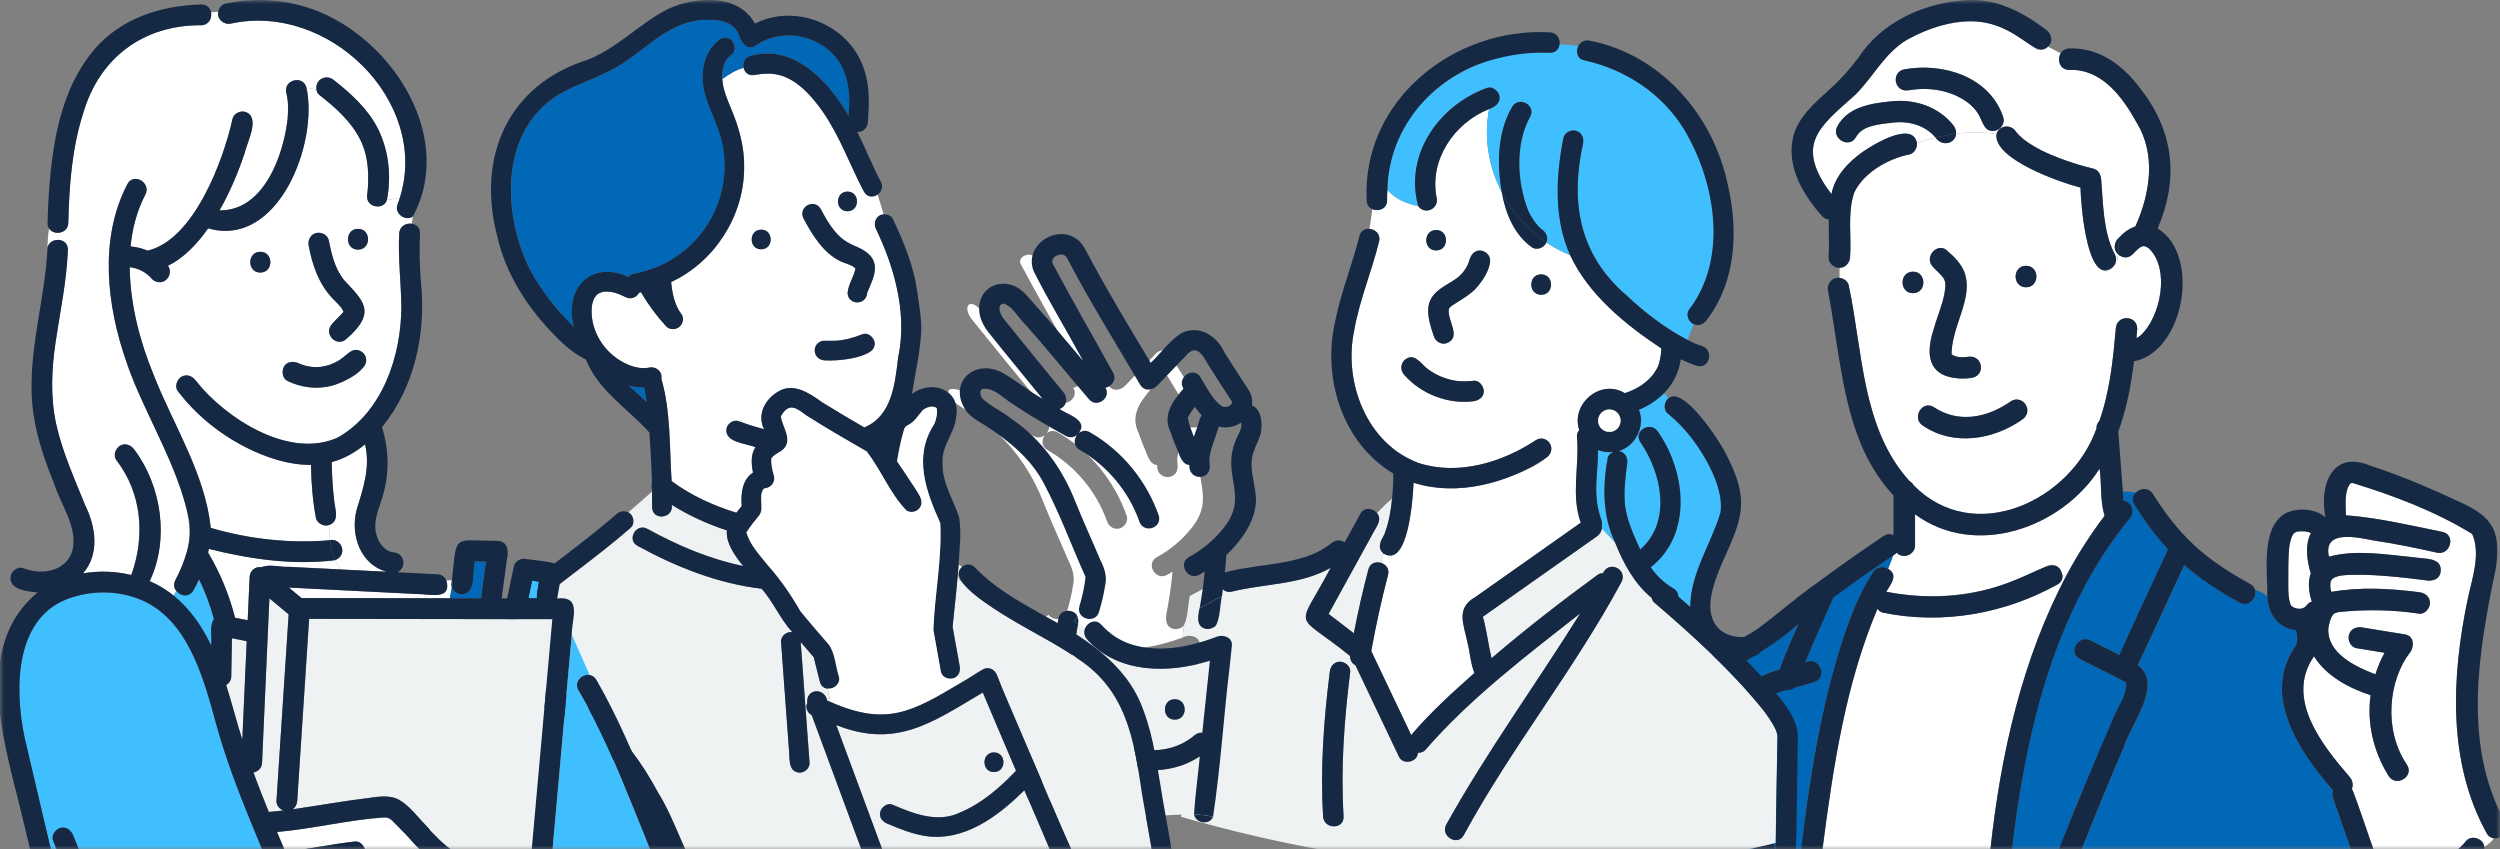 <svg width="312" height="106" viewBox="0 0 312 106" fill="none" xmlns="http://www.w3.org/2000/svg">
<rect x="0" y="0" width="312" height="106" fill="#808080" stroke="none"/>
<mask id="mask0_16_17356" style="mask-type:alpha" maskUnits="userSpaceOnUse" x="0" y="0" width="312" height="106">
<rect width="312" height="106" fill="#D9D9D9"/>
</mask>
<g mask="url(#mask0_16_17356)">
<path d="M229.578 33.429V34.671C230.105 34.739 230.62 35.101 230.726 35.641C232.49 43.89 232.341 53.47 238.309 60.043C238.526 60.171 238.708 60.349 238.827 60.571C246.351 68.19 258.435 62.536 261.645 53.462C261.606 53.109 261.759 52.777 262.002 52.526C263.302 48.859 263.71 44.877 264.046 41.023C264.14 39.253 266.69 39.266 266.728 41.023C266.694 41.419 266.656 41.814 266.622 42.21C266.779 42.12 266.941 42.018 267.09 41.908C269.699 39.551 270.856 33.489 268.152 30.97C268.11 30.936 267.799 30.779 267.816 30.77C267.124 30.524 266.605 31.268 266.197 31.715C265.738 32.251 264.832 32.208 264.335 31.74C264.293 32.127 264.242 32.506 264.186 32.876C263.821 33.319 263.366 33.659 262.907 33.897C262.907 33.846 262.915 33.791 262.92 33.74C260.34 34.246 259.677 25.215 259.651 23.411C257.164 22.798 248.68 19.833 249.178 16.719C247.52 16.459 245.828 16.464 244.128 16.685C244.03 18.012 242.224 18.297 241.569 17.17C240.787 17.361 240.013 17.587 239.244 17.851C239.295 18.463 238.912 19.169 238.271 19.284C235.614 19.82 232.562 21.577 231.41 24.053C230.547 26.61 231.091 29.452 230.9 32.098C230.849 32.812 230.33 33.425 229.582 33.438L229.578 33.429ZM241.633 46.149C239.333 43.597 242.542 39.062 242.721 36.096C243.146 34.748 241.943 34.144 241.195 33.272C240.043 31.991 241.935 30.085 243.091 31.374C243.775 32.136 244.604 32.808 245.093 33.727C246.47 37.215 243.482 40.7 243.546 44.209C244.612 45.124 246.674 43.75 247.184 45.473C247.647 48.191 242.806 47.37 241.633 46.149ZM252.846 35.854C251.12 35.854 251.116 33.17 252.846 33.17C254.576 33.17 254.576 35.854 252.846 35.854ZM241.344 50.807C242.802 51.722 244.349 52.169 246.058 52.028C247.843 51.884 249.53 51.02 251.01 50.046C251.613 49.646 252.493 49.927 252.846 50.527C253.228 51.182 252.973 51.965 252.365 52.364C248.765 54.9 243.788 55.704 239.992 53.126C238.534 52.211 239.877 49.889 241.344 50.807ZM238.742 33.901C240.468 33.901 240.472 36.586 238.742 36.586C237.012 36.586 237.012 33.901 238.742 33.901Z" fill="white"/>
<path d="M288.261 71.202C288.291 71.338 288.338 71.453 288.393 71.559C287.976 72.665 288.146 73.941 288.52 75.094C288.104 75.158 287.913 75.545 287.624 75.805C287.632 75.775 287.403 75.894 287.411 75.907C287.313 75.928 287.156 75.962 287.135 75.971C287.012 75.979 286.888 75.979 286.765 75.971C286.518 75.915 286.238 75.843 286.042 75.681C286.004 75.647 285.889 75.537 285.864 75.469C285.588 74.669 285.579 73.869 285.579 73.044C285.6 71.444 285.532 69.815 285.707 68.224C285.804 67.666 285.898 67.084 286.234 66.616C286.255 66.599 286.319 66.535 286.374 66.475C286.365 66.509 286.565 66.399 286.54 66.39C286.633 66.36 286.727 66.339 286.825 66.322C287.424 66.288 287.887 66.271 288.41 66.526C287.632 67.943 287.938 69.687 288.261 71.206V71.202Z" fill="white"/>
<path d="M293.393 60.282C293.354 60.277 293.332 60.282 293.401 60.277H293.393V60.282Z" fill="#40BFFF"/>
<path d="M293.052 60.711C293.052 60.711 293.039 60.745 293.035 60.762C293.035 60.754 293.039 60.741 293.052 60.711Z" fill="#40BFFF"/>
<path d="M293.693 98.794C293.647 98.666 293.587 98.552 293.515 98.445C293.719 97.956 293.596 97.386 293.239 96.965C289.796 92.983 285.137 87.146 288.788 81.905C290.276 84.355 293.217 85.917 295.848 86.755C295.368 90.256 296.201 93.774 298.089 96.824C298.998 98.292 301.315 96.943 300.405 95.472C297.345 90.979 298.169 84.768 300.771 81.424C301.327 80.731 301.281 79.361 300.18 79.182C298.386 78.889 296.588 78.6 294.794 78.306C294.076 78.191 293.353 78.481 293.145 79.242C292.967 79.889 293.366 80.778 294.08 80.892C295.253 81.084 296.422 81.271 297.595 81.463C297.128 82.322 296.745 83.232 296.448 84.156C293.94 83.207 290.374 81.509 290.578 78.383C290.671 77.893 290.871 76.762 291.424 76.507C291.296 76.57 291.64 76.439 291.704 76.421C291.938 76.358 291.815 76.387 292.006 76.366C295.317 76.051 298.624 76.081 301.918 76.587C302.641 76.672 303.257 75.907 303.257 75.247C303.257 74.465 302.637 73.988 301.918 73.907C298.288 73.444 294.573 73.227 290.952 73.869C290.778 73.354 290.782 72.754 290.918 72.469C291.126 72.031 291.798 71.891 292.269 71.814C295.343 71.495 300.218 72.108 302.543 72.393C303.355 72.572 304.316 72.448 304.566 71.508C304.949 69.462 302.509 69.793 301.191 69.543C297.727 69.219 294.063 68.551 290.65 69.474C289.825 65.816 294.799 67.228 296.401 67.479C298.994 67.862 301.566 68.398 304.124 68.972C305.808 69.351 306.522 66.765 304.838 66.386C300.826 65.569 296.856 64.625 292.767 64.306C292.737 63.114 292.601 61.885 293.043 60.77C293.039 60.817 293.239 60.456 293.247 60.417C293.29 60.366 293.341 60.319 293.404 60.294C293.54 60.307 293.319 60.345 293.404 60.294H293.413C293.489 60.29 293.634 60.285 293.63 60.281C298.747 61.855 303.827 63.774 308.43 66.573C308.468 66.62 308.519 66.667 308.57 66.718C309.616 69.317 308.473 72.291 307.946 74.89C305.952 84.496 305.442 95.11 310.322 103.963C310.547 104.38 310.883 104.575 311.236 104.618C310.942 105.052 310.526 105.392 310.05 105.698C309.973 104.694 308.456 104.15 307.784 104.962C304.962 108.481 300.227 108.157 296.333 106.907C296.384 106.698 296.384 106.477 296.316 106.277C295.449 103.788 294.578 101.3 293.71 98.811L293.693 98.794Z" fill="white"/>
<path d="M265.746 64.731C266.464 63.965 266.107 62.617 265.006 62.468C264.977 62.089 264.947 61.706 264.921 61.328C265.47 61.345 266.018 61.387 266.566 61.468C266.184 61.847 266.018 62.417 266.392 63.012C267.62 64.978 268.993 66.867 270.575 68.56C268.564 72.954 266.473 77.319 264.505 81.731C263.31 81.126 262.112 80.522 260.917 79.922C259.379 79.148 258.023 81.463 259.566 82.241C261.483 83.232 263.446 84.147 265.338 85.181C265.223 85.121 265.355 85.223 265.359 85.232C265.461 86.733 264.228 88.32 263.701 89.72C261.436 95.156 258.89 100.555 257.007 106.115H251.077C252.811 91.549 256.271 76.336 265.754 64.731H265.746Z" fill="#0068B7"/>
<path d="M228.57 24.223C228.995 21.96 230.713 20.19 232.536 18.91C233.841 17.999 238.704 15.064 239.235 17.846C240.004 17.582 240.778 17.357 241.56 17.165C239.558 14.77 236.183 15.043 233.446 15.783C232.634 16.029 232.017 16.383 231.622 17.11C230.793 18.625 228.477 17.272 229.306 15.757C230.645 13.307 233.569 12.894 236.077 12.643C238.971 12.354 241.866 13.29 243.749 15.596C244.008 15.915 244.144 16.306 244.119 16.685C245.815 16.468 247.511 16.463 249.169 16.719C249.504 15.587 251.005 15.485 251.596 16.438C251.876 16.808 252.22 17.119 252.578 17.416C253.899 18.429 255.583 19.212 257.104 19.777C258.452 20.279 259.833 20.722 261.236 21.045C261.869 21.19 262.146 21.764 262.222 22.338C262.49 25.435 262.452 28.962 263.927 31.736C264.432 32.689 263.718 33.574 262.915 33.735C262.915 33.786 262.906 33.842 262.902 33.893C263.366 33.65 263.816 33.31 264.182 32.872C264.241 32.502 264.292 32.123 264.33 31.736C263.684 31.153 263.85 30.196 264.445 29.655C265.023 29.017 265.729 28.511 266.494 28.247C268.343 24.129 269.104 19.263 266.617 15.238C264.84 12.048 262.294 8.589 258.256 8.712C257.058 8.746 256.692 7.466 257.16 6.662C256.65 6.368 256.118 6.1 255.583 5.828C255.162 6.207 254.469 6.377 253.993 6.02C251.668 4.275 249.139 2.642 246.125 2.667C243.354 2.689 240.391 3.544 238.011 4.947C235.222 6.594 233.832 9.525 231.601 11.763C229.926 13.439 227.716 14.885 226.657 16.995C225.527 19.365 227.032 22.304 228.566 24.219L228.57 24.223ZM237.56 8.674C242.402 7.742 248.344 9.555 250.006 14.643C250.231 15.332 249.742 16.106 249.071 16.293C247.566 16.638 247.485 15.123 246.831 14.132C246.363 13.418 245.709 12.83 244.973 12.388C243.294 11.38 241.411 11.048 239.618 11.112C238.551 11.133 237.042 11.75 236.621 10.325C236.442 9.67 236.842 8.81 237.556 8.674H237.56Z" fill="white"/>
<path d="M265.062 93.26C265.942 90.324 270.069 85.487 266.809 82.99C268.798 78.868 270.66 74.673 272.607 70.525C274.707 72.35 277.053 73.865 279.489 75.205C280.662 75.852 281.733 74.605 281.452 73.622C282.031 73.758 282.515 74.069 282.944 74.444C282.987 76.511 284.279 78.472 286.494 78.625C286.71 79.327 286.744 79.953 286.443 80.629C282.171 86.806 286.957 93.872 291.161 98.654C291.042 98.93 291.008 99.237 291.106 99.513C291.875 101.717 292.644 103.916 293.414 106.12H259.762C261.466 101.81 263.234 97.522 265.062 93.264V93.26Z" fill="#0068B7"/>
<path d="M220.197 87.555C220.746 86.699 222.012 86.393 222.952 86.112C223.313 86.155 223.678 86.066 223.959 85.823C224.754 85.598 225.549 85.368 226.339 85.142C228.214 84.53 227.024 81.773 225.277 82.654C226.373 79.927 227.623 77.26 228.796 74.562C231.257 72.754 233.761 71.002 236.294 69.291C236.116 69.874 235.89 70.432 235.644 70.985C235.062 70.644 234.241 70.666 233.769 71.385C232.116 73.894 230.998 76.762 230.05 79.603C227.308 88.176 225.693 97.169 224.835 106.111H221.519C221.06 99.955 220.163 93.689 220.202 87.55L220.197 87.555Z" fill="#0068B7"/>
<path d="M255.382 70.648C249.3 74.013 242.227 75.217 235.4 73.856C235.983 72.882 236.952 71.78 235.643 70.989C235.889 70.436 236.114 69.879 236.293 69.296C236.433 69.202 236.586 69.096 236.693 68.977C237.483 69.836 239.009 69.215 238.984 68.045V64.178C246.503 69.721 257.316 65.892 262.018 58.473C262.29 60.409 262.06 62.51 262.642 64.369C260.912 66.637 259.378 69.053 258.014 71.559C257.814 71.669 257.61 71.772 257.401 71.869C257.359 70.997 256.411 70.117 255.378 70.653L255.382 70.648Z" fill="white"/>
<path d="M227.487 105.796C228.758 95.697 230.339 85.402 234.309 75.971C234.479 76.222 234.721 76.413 235.023 76.464C242.436 77.974 250.134 76.609 256.735 72.963C257.236 72.703 257.423 72.286 257.406 71.865C257.615 71.767 257.819 71.665 258.019 71.555C252.327 82.186 249.666 94.195 248.382 106.115H227.423C227.453 106.013 227.478 105.907 227.487 105.8V105.796Z" fill="white"/>
<path d="M207.53 97.318C208.273 94.374 208.873 91.375 209.846 88.503C210.692 86.878 212.554 85.683 214.228 84.623C217.752 82.552 221.361 80.637 224.417 77.885C223.618 79.778 222.725 81.633 222.045 83.585C219.363 84.189 217.021 85.942 217.463 88.963C217.807 94.689 218.288 100.406 218.832 106.119H205.417C206.297 103.261 206.76 100.232 207.53 97.322V97.318Z" fill="#0068B7"/>
<path d="M257.053 105.698C259.165 100.33 261.388 95.008 263.688 89.716C264.215 88.32 265.452 86.725 265.346 85.228C265.341 85.219 265.21 85.113 265.324 85.176C263.429 84.143 261.469 83.232 259.552 82.237C258.009 81.458 259.365 79.144 260.904 79.918C262.098 80.522 263.297 81.126 264.491 81.726C266.459 77.315 268.551 72.95 270.561 68.555C268.98 66.858 267.607 64.974 266.379 63.008C266.009 62.413 266.17 61.838 266.553 61.464C267.114 60.911 268.151 60.783 268.691 61.655C270.17 64.025 271.862 66.233 273.923 68.126C275.993 70.028 278.37 71.533 280.826 72.882C281.166 73.069 281.358 73.333 281.438 73.618C281.013 73.52 280.533 73.512 279.985 73.652C280.533 73.516 281.013 73.52 281.438 73.618C281.719 74.601 280.648 75.843 279.475 75.201C277.039 73.86 274.693 72.346 272.593 70.521C270.646 74.669 268.784 78.863 266.795 82.986C270.051 85.478 265.924 90.32 265.048 93.255C263.22 97.513 261.452 101.802 259.748 106.111H256.985C256.976 105.971 256.989 105.83 257.044 105.694L257.053 105.698Z" fill="#152945"/>
<path d="M264.297 31.706C263.689 31.106 263.859 30.192 264.441 29.656C264.441 30.387 264.399 31.072 264.327 31.736C264.318 31.727 264.301 31.719 264.293 31.71L264.297 31.706Z" fill="#152945"/>
<path d="M203.02 104.954C203.976 100.7 204.954 96.446 206.012 92.217C206.829 88.303 207.628 85.725 211.156 83.45C213.74 81.582 216.647 80.225 219.325 78.498C221.842 76.66 224.141 74.575 226.704 72.789C229.454 70.759 232.247 68.79 235.082 66.888C235.524 66.59 235.958 66.607 236.306 66.799V61.834C234.317 59.699 232.817 57.087 231.822 54.36C229.722 48.608 229.293 42.333 228.141 36.356C227.937 35.476 228.634 34.535 229.582 34.676C230.109 34.744 230.623 35.105 230.73 35.646C232.489 43.895 232.345 53.479 238.313 60.047C238.529 60.175 238.712 60.354 238.831 60.575C246.359 68.198 258.439 62.54 261.648 53.466C261.61 53.113 261.763 52.782 262.005 52.531C263.306 48.863 263.714 44.882 264.05 41.027C264.143 39.258 266.694 39.27 266.732 41.027C266.698 41.423 266.66 41.819 266.626 42.214C266.783 42.125 266.945 42.023 267.093 41.912C269.703 39.555 270.859 33.493 268.156 30.975C268.113 30.941 267.803 30.783 267.82 30.775C267.684 30.724 267.463 30.694 267.34 30.745C266.383 31.145 265.984 32.566 264.73 31.996C264.887 31.617 264.989 31.192 264.989 30.72C264.989 31.192 264.887 31.613 264.73 31.996C264.585 31.936 264.454 31.851 264.339 31.745C264.407 31.085 264.449 30.396 264.454 29.665C265.032 29.026 265.737 28.52 266.502 28.256C268.351 24.138 269.112 19.272 266.626 15.247C264.849 12.057 262.303 8.598 258.265 8.721C257.066 8.755 256.701 7.475 257.168 6.671C258.095 7.203 258.953 7.815 259.625 8.709C258.953 7.811 258.095 7.198 257.168 6.671C257.372 6.318 257.738 6.054 258.265 6.037C262.12 5.922 265.104 8.275 267.272 11.253C271.331 16.545 271.909 22.424 269.27 28.507C274.719 31.834 272.581 43.907 266.324 45.086C265.958 48.072 265.406 51.037 264.364 53.853C264.556 56.346 264.743 58.839 264.934 61.337C264.415 61.319 263.901 61.315 263.383 61.315C263.901 61.315 264.415 61.315 264.934 61.337C264.964 61.715 264.994 62.098 265.019 62.477C266.12 62.63 266.477 63.97 265.759 64.74C256.276 76.349 252.811 91.558 251.081 106.124H248.395C249.679 94.204 252.34 82.195 258.031 71.564C259.208 70.917 260.275 70.087 261.236 69.368C260.275 70.091 259.204 70.917 258.031 71.564C259.391 69.058 260.93 66.641 262.66 64.374C262.078 62.519 262.307 60.418 262.035 58.478C257.334 65.897 246.52 69.726 239.001 64.183V68.05C239.027 69.215 237.501 69.841 236.71 68.981C236.604 69.105 236.451 69.207 236.311 69.3C236.413 68.973 236.498 68.637 236.57 68.288C236.502 68.632 236.413 68.968 236.311 69.3C233.777 71.006 231.274 72.759 228.813 74.571C227.644 77.268 226.39 79.931 225.293 82.662C227.04 81.782 228.23 84.539 226.356 85.151C225.561 85.377 224.766 85.606 223.975 85.832C223.695 86.074 223.329 86.164 222.968 86.121C221.187 86.674 219.699 86.925 220.175 89.18C220.515 94.834 220.996 100.483 221.531 106.12H218.849C218.309 100.407 217.825 94.689 217.481 88.963C217.038 85.947 219.381 84.186 222.063 83.586C222.743 81.633 223.631 79.778 224.434 77.885C221.374 80.638 217.77 82.552 214.246 84.624C210.59 86.904 209.749 87.78 208.882 91.898C207.598 96.599 206.731 101.445 205.434 106.12H203.313C203.063 105.831 202.931 105.435 203.037 104.963L203.02 104.954Z" fill="#152945"/>
<path d="M252.36 52.368C248.76 54.904 243.782 55.708 239.987 53.13C238.529 52.215 239.872 49.893 241.338 50.812C244.352 52.896 248.195 52.092 251.004 50.05C252.53 49.195 253.848 51.424 252.356 52.368H252.36Z" fill="#152945"/>
<path d="M224.805 105.796C225.838 96.956 227.279 88.082 230.046 79.608C230.994 76.766 232.112 73.899 233.765 71.389C234.241 70.67 235.061 70.648 235.64 70.989C234.934 72.563 234.02 74.069 233.331 75.8C234.024 74.069 234.934 72.563 235.64 70.989C236.949 71.78 235.98 72.882 235.397 73.856C251.052 76.796 256.416 67.198 257.402 71.869C256.115 72.482 254.708 72.839 253.173 72.584C254.703 72.839 256.115 72.482 257.402 71.869C257.424 72.291 257.232 72.712 256.731 72.967C250.13 76.613 242.432 77.978 235.019 76.468C234.717 76.413 234.475 76.221 234.305 75.975C230.267 85.504 228.766 95.922 227.419 106.119H224.826C224.805 106.017 224.792 105.911 224.801 105.805L224.805 105.796Z" fill="#152945"/>
<path d="M227.384 26.963C225.097 24.402 223.052 21.011 223.711 17.438C224.217 14.69 226.538 12.797 228.489 11.018C229.768 9.848 230.873 8.593 231.919 7.211C234.776 2.838 239.761 0.519 244.854 0.068C248.841 -0.37 252.241 1.374 255.344 3.701C256.041 4.186 256.279 5.22 255.578 5.828C254.757 5.407 253.933 4.973 253.176 4.407C253.933 4.977 254.757 5.411 255.578 5.828C253.308 8.104 250.188 -1.587 238.01 4.952C235.222 6.598 233.832 9.529 231.6 11.767C226.865 15.936 223.971 18.204 228.565 24.223C228.99 21.96 230.708 20.19 232.531 18.91C233.836 17.999 238.695 15.06 239.23 17.842C238.32 18.152 237.424 18.506 236.548 18.897C237.428 18.506 238.325 18.152 239.23 17.842C239.281 18.455 238.899 19.161 238.257 19.276C235.6 19.812 232.548 21.569 231.396 24.044C230.533 26.601 231.077 29.443 230.886 32.089C230.835 32.804 230.317 33.416 229.569 33.429C228.876 33.45 228.149 32.821 228.204 32.089C228.315 30.562 228.204 28.962 228.23 27.384C227.936 27.375 227.639 27.252 227.375 26.959L227.384 26.963Z" fill="#152945"/>
<path d="M237.564 8.674C242.406 7.742 248.348 9.555 250.01 14.643C250.235 15.332 249.746 16.106 249.075 16.293C247.566 16.638 247.494 15.123 246.835 14.132C246.507 13.613 246.074 13.201 245.602 12.809C243.46 11.231 240.752 10.835 238.274 11.261C236.561 11.656 235.877 9.168 237.56 8.674H237.564Z" fill="#152945"/>
<path d="M243.75 17.489C243.103 18.135 242.028 17.927 241.561 17.165C242.411 16.957 243.265 16.791 244.119 16.68C244.098 16.97 243.988 17.255 243.75 17.489Z" fill="#152945"/>
<path d="M229.305 15.753C230.644 13.303 233.569 12.89 236.076 12.639C238.971 12.35 241.866 13.286 243.749 15.591C244.008 15.911 244.144 16.302 244.119 16.681C243.264 16.791 242.41 16.957 241.56 17.166C240.251 15.638 238.202 15.039 236.246 15.306C234.657 15.515 232.514 15.545 231.622 17.11C230.793 18.629 228.476 17.272 229.305 15.757V15.753Z" fill="#152945"/>
<path d="M249.168 16.714C249.508 15.587 251 15.481 251.595 16.434C251.876 16.804 252.22 17.114 252.577 17.412C253.899 18.424 255.582 19.207 257.104 19.773C258.451 20.275 259.833 20.718 261.235 21.041C261.869 21.185 262.145 21.76 262.222 22.334C262.489 25.431 262.451 28.962 263.926 31.732C264.432 32.684 263.718 33.569 262.914 33.731C262.982 32.761 263.097 31.732 262.838 30.706C263.093 31.736 262.982 32.761 262.914 33.731C260.339 34.237 259.671 25.227 259.646 23.402C257.176 22.798 248.675 19.828 249.172 16.71L249.168 16.714Z" fill="#152945"/>
<path d="M238.738 33.906C240.464 33.906 240.468 36.59 238.738 36.59C237.008 36.59 237.008 33.906 238.738 33.906Z" fill="#152945"/>
<path d="M252.845 35.854C251.119 35.854 251.115 33.17 252.845 33.17C254.575 33.17 254.575 35.854 252.845 35.854Z" fill="#152945"/>
<path d="M294.212 107.672C294.008 108.404 294.463 109.093 295.148 109.327C299.959 110.995 306.157 111.216 309.668 106.843C309.944 106.498 310.084 106.081 310.033 105.681C309.957 104.677 308.439 104.133 307.768 104.945C304.945 108.464 300.21 108.14 296.317 106.89C296.368 106.681 296.368 106.46 296.3 106.26C295.347 103.669 294.557 100.993 293.515 98.445C293.719 97.956 293.596 97.386 293.239 96.965C289.796 92.983 285.137 87.146 288.789 81.905C290.276 84.355 293.218 85.917 295.849 86.755C295.369 90.256 296.202 93.774 298.089 96.824C298.999 98.292 301.315 96.943 300.406 95.471C297.345 90.975 298.166 84.776 300.771 81.424C301.328 80.731 301.281 79.361 300.18 79.182C298.387 78.889 296.589 78.6 294.795 78.306C294.076 78.191 293.354 78.48 293.146 79.242C292.967 79.888 293.367 80.778 294.081 80.892C295.254 81.084 296.423 81.271 297.596 81.463C297.128 82.322 296.746 83.232 296.448 84.155C293.936 83.203 290.374 81.509 290.578 78.383C290.672 77.893 290.872 76.762 291.424 76.507C291.297 76.57 291.641 76.438 291.705 76.421C291.938 76.358 291.815 76.387 292.006 76.366C295.318 76.051 298.625 76.081 301.919 76.587C302.641 76.672 303.258 75.907 303.258 75.247C303.258 74.465 302.637 73.988 301.919 73.907C298.289 73.444 294.574 73.227 290.952 73.869C290.778 73.354 290.782 72.754 290.918 72.469C291.127 72.031 291.798 71.891 292.27 71.814C295.352 71.495 300.21 72.108 302.544 72.393C303.355 72.571 304.316 72.448 304.567 71.508C304.949 69.466 302.505 69.793 301.192 69.543C297.728 69.219 294.064 68.551 290.65 69.474C289.826 65.82 294.799 67.228 296.402 67.479C298.994 67.862 301.566 68.398 304.125 68.972C305.808 69.351 306.522 66.764 304.839 66.386C300.826 65.569 296.856 64.625 292.767 64.306C292.738 63.097 292.601 61.847 293.061 60.719C293.052 60.736 293.048 60.753 293.044 60.77C293.039 60.817 293.239 60.456 293.248 60.417C293.29 60.366 293.341 60.319 293.405 60.294C293.541 60.307 293.32 60.345 293.405 60.294H293.413C293.49 60.29 293.634 60.285 293.63 60.281C298.748 61.855 303.827 63.774 308.431 66.573C308.469 66.62 308.52 66.667 308.571 66.718C309.617 69.317 308.473 72.291 307.946 74.89C305.953 84.496 305.443 95.106 310.322 103.963C310.547 104.38 310.883 104.575 311.236 104.618C311.495 104.231 311.657 103.771 311.657 103.188C311.657 103.767 311.495 104.231 311.236 104.618C312.175 104.728 313.234 103.716 312.639 102.61C307.253 92.804 309.336 81.229 311.5 70.819C312.235 65.727 310.666 64.221 306.208 62.302C302.833 60.711 299.339 59.273 295.789 58.107C291.003 56.125 289.414 60.63 290.217 64.557C288.942 63.446 286.71 63.336 285.261 64.038C282.086 65.846 283.016 71.321 282.961 74.452C283.454 74.877 283.879 75.388 284.304 75.813C283.879 75.388 283.454 74.881 282.961 74.452C283.004 76.519 284.296 78.48 286.51 78.634C286.727 79.335 286.761 79.961 286.459 80.637C282.183 86.814 286.974 93.885 291.178 98.662C291.059 98.939 291.025 99.245 291.122 99.521C291.892 101.725 292.661 103.924 293.43 106.128C293.639 106.66 293.745 107.345 294.229 107.689L294.212 107.672ZM293.405 60.277H293.396C293.358 60.277 293.337 60.277 293.405 60.277ZM287.407 75.907C287.31 75.928 287.152 75.962 287.131 75.971C287.008 75.979 286.884 75.979 286.761 75.971C286.515 75.915 286.234 75.843 286.039 75.681C286 75.647 285.881 75.537 285.86 75.469C285.58 74.669 285.575 73.869 285.575 73.044C285.597 71.444 285.529 69.815 285.703 68.224C285.801 67.666 285.894 67.084 286.23 66.616C286.251 66.599 286.315 66.535 286.37 66.475C286.362 66.509 286.561 66.399 286.536 66.39C286.629 66.36 286.723 66.339 286.821 66.322C287.42 66.288 287.888 66.271 288.406 66.526C287.611 68.041 287.905 69.985 288.389 71.559C287.973 72.665 288.143 73.941 288.517 75.094C288.1 75.158 287.909 75.545 287.62 75.805C287.628 75.775 287.399 75.894 287.407 75.907Z" fill="#152945"/>
<path d="M293.052 60.711C293.052 60.711 293.039 60.745 293.035 60.762C293.035 60.754 293.039 60.741 293.052 60.711Z" fill="#152945"/>
<path d="M245.534 44.537C247.264 44.158 247.931 46.621 246.248 47.123C241.543 47.745 239.847 45.447 241.36 41.006C241.675 39.547 243.46 35.812 242.503 34.642C242.121 34.144 241.619 33.736 241.199 33.268C240.047 31.987 241.938 30.081 243.094 31.37C248.046 35.31 243.668 39.373 243.549 44.209C244.106 44.601 244.854 44.66 245.538 44.537H245.534Z" fill="#152945"/>
<path d="M180.802 38.616C180.84 38.514 180.819 38.531 180.802 38.616Z" fill="#40BFFF"/>
<path d="M221.654 91.168C221.654 91.168 221.641 91.134 221.633 91.112C221.641 91.129 221.646 91.146 221.654 91.168Z" fill="#40BFFF"/>
<path d="M206.353 46.703C206.353 46.703 206.251 46.827 206.255 46.822C206.285 46.814 206.319 46.754 206.353 46.703Z" fill="#40BFFF"/>
<path d="M185.04 76.933C185.061 76.844 184.993 76.78 185.04 76.933Z" fill="#40BFFF"/>
<path d="M171.961 65.421C169.907 69.156 167.859 72.887 165.806 76.622C166.856 77.427 167.905 78.231 168.955 79.034C169.474 76.367 170.078 73.713 170.766 71.084C170.983 70.267 171.735 70.054 172.36 70.25L172.679 69.088C171.807 68.369 172.326 67.484 172.764 66.698C173.316 65.285 173.58 63.758 173.725 62.252C173.032 62.809 172.42 63.418 171.846 64.043C172.135 64.4 172.241 64.898 171.956 65.421H171.961Z" fill="#EFF2F3"/>
<path d="M200.618 57.219C200.673 56.832 200.979 56.547 201.341 56.403C200.678 56.471 200.023 56.39 199.424 56.16C199.411 59.112 198.739 62.12 199.874 64.958C199.951 65.162 199.942 65.375 199.891 65.575C199.917 65.702 199.917 65.83 199.904 65.957L201.566 67.719C199.985 64.422 199.981 60.75 200.622 57.215L200.618 57.219Z" fill="#40BFFF"/>
<path d="M204.797 52.506C204.776 54.208 203.632 55.841 201.975 56.3C202.799 56.364 203.195 57.156 203.071 57.9C202.842 59.585 202.629 61.308 202.795 63.009C203.025 64.966 203.896 66.808 204.699 68.591C208.669 65.107 207.377 59.04 204.699 55.156C203.811 53.769 206.017 52.493 206.901 53.867C210.416 58.849 211.249 66.706 206.004 70.803C206.761 71.854 207.683 72.768 208.839 73.436C209.273 73.687 209.451 74.066 209.456 74.449C209.953 74.883 210.455 75.312 210.948 75.755C210.943 71.577 213.566 67.842 214.709 64.005C215.037 61.865 214.034 59.41 212.95 57.466C211.713 55.245 210.106 53.199 208.125 51.596C207.556 51.127 207.679 50.106 208.236 49.702C208.053 49.481 207.866 49.264 207.658 49.073C206.782 49.958 205.702 50.66 204.533 51.149C204.691 51.574 204.789 52.025 204.797 52.506Z" fill="#40BFFF"/>
<path d="M221.829 91.81C221.761 91.602 221.731 91.376 221.655 91.168C221.332 90.398 220.545 89.236 219.916 88.441C215.933 83.57 211.232 79.286 206.459 75.206C206.28 75.053 206.174 74.845 206.123 74.623C203.972 72.845 202.599 70.327 201.562 67.723L199.9 65.962C199.849 66.341 199.624 66.694 199.288 66.932C194.54 70.276 189.801 73.628 185.053 76.967C185.529 78.639 185.72 80.439 186.132 82.145C190.413 78.49 194.872 75.028 199.403 71.718C199.594 71.577 199.819 71.531 200.045 71.539C200.75 69.893 203.165 71.024 202.34 72.645C196.461 83.566 188.589 93.312 182.677 104.207C181.924 105.67 179.727 104.377 180.475 102.918C185.55 93.809 191.692 85.374 197.218 76.529C190.553 81.762 183.497 87.114 177.882 93.576C177.648 93.852 177.291 93.958 176.938 93.941C176.921 95.107 175.115 95.511 174.592 94.448C174.341 93.92 174.091 93.397 173.84 92.869C172.276 89.585 170.716 86.301 169.151 83.017C168.701 82.796 168.476 82.336 168.467 81.847C161.369 76.125 161.764 78.98 166.061 70.854C162.321 72.994 157.841 72.807 153.756 73.819C152.748 74.075 152.111 73.185 152.179 72.394L148.485 74.389C148.226 75.581 148.294 76.95 147.754 78.044L147.597 79.55C147.656 79.528 148.03 79.384 147.928 79.426C148.706 79.162 149.837 79.554 149.73 80.571C149.641 81.421 149.552 82.268 149.463 83.119C148.71 89.377 148.324 95.724 147.38 101.935C171.595 108.89 197.503 111.141 221.599 105.206C221.667 101.012 221.74 95.209 221.82 91.802L221.829 91.81ZM167.672 101.901C167.774 103.543 165.224 103.53 165.126 101.901C164.756 95.868 165.211 89.845 165.955 83.859C166.04 83.174 166.469 82.583 167.23 82.583C167.859 82.583 168.59 83.174 168.505 83.859C167.761 89.845 167.307 95.868 167.676 101.901H167.672Z" fill="#EFF2F3"/>
<path d="M146.419 78.474C145.221 78.163 145.51 76.81 145.701 75.908C145.973 74.398 146.202 72.879 146.33 71.348C146.109 71.484 145.884 71.616 145.654 71.743C144.217 72.539 142.934 70.34 144.366 69.54C145.909 68.685 147.278 67.604 148.413 66.247C152.396 61.725 147.784 59.266 150.649 54.042C150.857 53.502 150.989 53.166 150.865 52.753C150.113 53.293 149.029 53.506 148.09 53.246C147.75 54.472 147.184 55.633 146.968 56.892C146.946 57.033 146.951 57.003 146.976 56.807C146.878 57.203 146.942 57.854 146.976 58.279C146.9 60.066 144.29 59.93 144.417 58.037C143.567 58.015 143.236 56.965 142.985 56.314C142.657 55.548 142.343 54.774 142.079 53.982C141.042 51.817 142.296 50.124 143.678 48.512C142.781 47.069 145.034 45.64 145.833 47.142C146.568 48.341 147.278 49.83 148.404 50.668C148.562 50.775 148.821 50.809 149.025 50.8C149.089 50.788 149.195 50.766 149.195 50.766C149.31 50.736 149.416 50.673 149.514 50.609C149.437 50.634 149.798 50.264 149.633 50.515C149.688 50.43 149.73 50.358 149.764 50.264C149.764 50.252 149.764 50.239 149.764 50.222C149.76 50.196 149.752 50.171 149.743 50.145C148.71 48.575 147.694 46.989 146.691 45.402C146.071 44.232 145.242 42.951 144.043 44.347C142.832 45.614 141.62 46.882 140.409 48.15C139.831 48.728 138.828 48.92 138.284 48.035C135.185 42.76 131.929 37.523 129.098 32.116C129.043 32.052 128.911 31.938 128.886 31.908C128.839 31.882 128.784 31.852 128.758 31.84C128.686 31.814 128.609 31.797 128.537 31.776C128.125 31.746 127.704 31.916 127.44 32.235C127.309 32.431 127.279 32.686 127.36 32.912C129.787 37.464 132.405 41.981 134.896 46.512C135.397 47.41 134.722 48.252 133.948 48.401C134.7 49.63 132.953 50.971 131.955 49.915C129.094 46.597 126.356 43.168 123.411 39.918C122.816 39.284 121.864 37.651 120.954 37.987C120.465 38.4 120.848 39.178 121.133 39.663C123.632 42.781 126.169 45.87 128.699 48.967C129.298 49.626 129.136 50.766 128.223 51.056C129.255 51.787 131.844 52.43 130.628 54.068C130.985 53.77 131.491 53.663 132.014 53.961C136.031 56.275 139.083 60.011 140.613 64.379C140.842 65.03 140.354 65.775 139.725 65.949C139.027 66.141 138.386 65.707 138.156 65.06C136.86 61.355 134.161 58.139 130.726 56.165C129.944 55.714 129.982 54.85 130.407 54.297C130.046 54.599 129.54 54.718 129.009 54.429C127.776 53.765 126.565 53.059 125.37 52.336C124.308 51.694 123.258 51.034 122.225 50.341C121.128 49.66 120.002 48.363 118.612 48.558C118.684 48.584 118.557 48.597 118.54 48.588C118.518 48.601 118.48 48.635 118.484 48.635C118.48 48.635 118.472 48.635 118.467 48.639C118.429 48.694 118.395 48.763 118.361 48.814C118.361 48.835 118.34 48.937 118.327 48.962C118.327 49.026 118.327 49.12 118.331 49.188C118.353 49.269 118.412 49.447 118.412 49.473C118.459 49.562 118.506 49.652 118.561 49.737C119.624 50.728 121.031 51.332 122.165 52.255C125.94 54.782 128.618 58.56 130.25 62.763C131.206 65.15 132.29 67.485 133.289 69.855C133.799 70.876 134.199 71.956 133.906 73.109C133.744 74.211 133.463 75.304 133.153 76.372C132.813 77.538 131.381 77.469 130.845 76.716L130.475 77.036C130.56 77.278 130.582 77.546 130.539 77.818L131.432 78.35C131.789 77.631 132.745 77.21 133.434 77.976C134.484 79.146 135.78 80.001 137.234 80.447C140.647 81.481 144.315 80.779 147.588 79.567L147.745 78.061C147.431 78.431 146.861 78.588 146.402 78.482L146.419 78.474Z" fill="white"/>
<path d="M172.113 30.137C171.195 33.86 169.669 37.438 169.01 41.22C167.629 47.682 170.57 55.399 177.052 57.785C182 59.389 187.5 57.704 191.708 54.914C192.261 54.492 193.136 54.833 193.451 55.369C194.747 57.623 187.759 59.712 186.225 60.184C182.973 61.112 179.594 61.286 176.415 60.236C176.325 62.039 175.824 70.896 172.683 69.084L172.364 70.246C172.955 70.433 173.427 70.986 173.227 71.756C172.402 74.891 171.709 78.06 171.131 81.251C172.793 84.744 174.455 88.24 176.117 91.733C178.506 88.917 181.252 86.437 184.006 83.986C183.522 82.799 183.462 81.438 183.139 80.192C182.697 77.937 181.613 75.912 184.134 74.504C188.516 71.411 192.898 68.323 197.281 65.23C196.023 61.746 197.145 58.075 196.8 54.492C196.771 54.19 196.894 53.91 197.094 53.688C195.984 50.413 199.763 47.218 202.768 49.064C204.154 48.639 205.455 47.835 206.352 46.695C206.556 46.359 206.772 46.069 206.934 45.699C207.087 45.35 207.35 44.159 207.329 43.483C202.853 40.513 198.271 36.8 195.946 31.831C194.905 31.414 193.91 30.886 192.983 30.261C192.733 30.916 191.776 31.286 191.177 30.857C188.954 29.265 187.904 26.645 187.424 24.012C185.804 20.893 185.141 17.256 185.838 13.606C181.486 15.342 178.357 19.919 179.288 24.667C179.611 26.054 177.83 26.879 176.988 25.718C175.497 25.437 174.064 24.777 173.137 23.688C173.116 24.122 173.099 24.556 173.103 24.994C173.112 26.071 172.02 26.436 171.263 26.1C171.157 26.93 171.05 27.751 170.906 28.555C171.628 28.615 172.334 29.223 172.109 30.133L172.113 30.137ZM192.342 34.239C193.982 34.239 193.982 36.787 192.342 36.787C190.701 36.787 190.701 34.239 192.342 34.239ZM181.082 35.204C182.242 34.57 183.169 33.511 183.475 32.205C183.964 30.605 186.331 31.261 185.932 32.882C185.311 35.532 183.216 36.961 181.141 38.186C181.056 38.267 180.971 38.348 180.882 38.425C180.852 38.48 180.818 38.539 180.784 38.586C180.95 38.335 180.861 38.51 180.806 38.633C180.623 40.02 182.459 42.126 180.508 42.845C179.824 43.032 179.152 42.611 178.94 41.956C178.54 40.718 177.996 39.229 178.344 37.914C178.701 36.574 179.968 35.864 181.082 35.209V35.204ZM179.233 28.708C180.874 28.708 180.874 31.256 179.233 31.256C177.592 31.256 177.592 28.708 179.233 28.708ZM175.25 44.976C176.474 43.887 177.261 45.338 178.149 46.027C179.152 46.78 180.321 47.286 181.558 47.499C182.331 47.626 183.122 47.609 183.9 47.52C184.61 47.426 185.145 48.179 185.175 48.796C185.209 49.545 184.559 49.987 183.9 50.072C180.729 50.485 177.358 49.179 175.25 46.78C174.778 46.244 174.757 45.512 175.25 44.976Z" fill="white"/>
<path d="M193.418 6.582C183.255 6.033 173.368 12.972 173.139 23.688C174.065 24.777 175.498 25.437 176.99 25.717C175.221 19.328 179.57 13.142 185.538 10.981C186.179 10.722 186.936 11.266 187.106 11.87C187.361 12.78 186.596 13.346 185.839 13.606C185.142 17.256 185.805 20.893 187.425 24.011C186.813 20.51 186.864 16.443 188.738 13.308C189.593 11.908 191.794 13.189 190.94 14.597C189.125 17.971 189.304 22.506 190.664 26.134C191.046 27.057 191.786 28.168 192.466 28.657C192.989 29.031 193.248 29.661 192.989 30.261C193.916 30.886 194.91 31.414 195.952 31.831C193.903 27.296 194.166 21.978 195.118 17.209C195.254 16.533 196.058 16.145 196.687 16.32C197.384 16.511 197.711 17.213 197.575 17.89C195.939 25.309 197.112 31.839 203.046 36.91C205.32 39.05 207.828 40.977 210.608 42.419C210.863 41.768 211.109 41.105 211.385 40.462C210.748 40.215 210.344 39.241 210.79 38.654C215.751 32.179 214.072 22.62 210.144 16.09C207.364 11.615 202.829 8.65 197.724 7.527C196.789 7.322 196.636 6.404 196.98 5.74C196.202 5.621 195.412 5.561 194.634 5.523C194.566 6.093 194.162 6.608 193.418 6.582Z" fill="#40BFFF"/>
<path d="M221.6 91.023C221.612 91.061 221.621 91.082 221.634 91.117C221.621 91.087 221.608 91.057 221.6 91.023Z" fill="#40BFFF"/>
<path d="M192.984 30.265C193.247 29.665 192.984 29.031 192.461 28.661C191.781 28.172 191.041 27.062 190.659 26.139C189.298 22.514 189.12 17.975 190.935 14.601C191.793 13.197 189.587 11.913 188.733 13.312C186.859 16.448 186.808 20.51 187.42 24.016C188.725 26.526 190.65 28.695 192.979 30.265H192.984Z" fill="#152945"/>
<path d="M187.424 24.016C187.904 26.649 188.954 29.27 191.177 30.861C191.776 31.286 192.733 30.921 192.984 30.265C190.659 28.696 188.729 26.526 187.424 24.016Z" fill="#152945"/>
<path d="M215.611 22.991C213.8 14.325 207.25 6.804 198.396 5.072C197.728 4.923 197.227 5.268 196.976 5.744C199.152 6.076 201.231 6.829 202.659 8.548C201.227 6.829 199.152 6.076 196.976 5.744C196.632 6.408 196.785 7.323 197.72 7.531C202.825 8.658 207.36 11.623 210.14 16.095C214.068 22.625 215.747 32.184 210.786 38.659C210.34 39.246 210.744 40.22 211.381 40.467C211.658 39.824 211.968 39.203 212.346 38.637C211.968 39.207 211.662 39.828 211.381 40.467C211.993 40.739 212.593 40.454 212.988 39.948C216.694 35.132 216.967 28.708 215.615 22.995L215.611 22.991Z" fill="#152945"/>
<path d="M191.705 54.913C187.501 57.704 182.001 59.389 177.049 57.785C170.562 55.398 167.625 47.681 169.006 41.219C169.67 37.438 171.191 33.855 172.109 30.137C172.335 29.227 171.625 28.614 170.906 28.559C170.651 29.959 170.273 31.294 169.542 32.515C170.273 31.294 170.656 29.959 170.906 28.559C170.367 28.517 169.823 28.78 169.653 29.461C168.785 32.975 167.391 36.348 166.673 39.896C164.96 46.988 167.425 55.233 173.878 59.099C173.89 60.15 173.827 61.21 173.725 62.256C173.58 63.762 173.317 65.289 172.764 66.702C172.326 67.489 171.808 68.374 172.679 69.093C175.782 70.943 176.339 62.035 176.411 60.244C181.915 61.988 188.283 60.308 192.993 57.117C194.391 56.164 193.163 54.105 191.705 54.913Z" fill="#152945"/>
<path d="M167.676 101.901C167.306 95.868 167.761 89.844 168.505 83.859C168.59 83.174 167.858 82.582 167.229 82.582C166.469 82.582 166.039 83.17 165.954 83.859C165.21 89.844 164.756 95.868 165.125 101.901C165.227 103.53 167.773 103.543 167.671 101.901H167.676Z" fill="#152945"/>
<path d="M179.23 31.256C180.87 31.256 180.87 28.708 179.23 28.708C177.589 28.708 177.589 31.256 179.23 31.256Z" fill="#152945"/>
<path d="M185.04 31.312C183.934 31.023 183.463 32.027 183.233 32.92C182.919 33.63 182.425 34.269 181.796 34.728C180.53 35.638 178.787 36.251 178.345 37.91C177.996 39.22 178.54 40.714 178.94 41.952C179.153 42.607 179.824 43.032 180.508 42.841C182.459 42.117 180.619 40.02 180.806 38.629C180.861 38.51 180.955 38.336 180.785 38.582C180.819 38.531 180.853 38.472 180.883 38.421C180.972 38.344 181.053 38.263 181.142 38.182C181.958 37.595 183.305 36.927 184.104 36.094C185.069 35.056 187.156 32.129 185.04 31.312ZM180.802 38.62C180.84 38.518 180.819 38.535 180.802 38.62Z" fill="#152945"/>
<path d="M181.864 47.55C180.516 47.371 179.233 46.848 178.145 46.027C177.256 45.338 176.461 43.887 175.246 44.976C174.753 45.512 174.774 46.244 175.246 46.78C177.354 49.179 180.72 50.485 183.896 50.072C184.554 49.987 185.205 49.549 185.171 48.796C185.145 48.179 184.605 47.431 183.896 47.52C183.22 47.609 182.548 47.609 181.868 47.55H181.864Z" fill="#152945"/>
<path d="M192.338 36.787C193.979 36.787 193.979 34.239 192.338 34.239C190.697 34.239 190.697 36.787 192.338 36.787Z" fill="#152945"/>
<path d="M221.62 91.078C221.68 91.244 221.675 91.223 221.654 91.163C221.641 91.133 221.633 91.104 221.62 91.078Z" fill="#152945"/>
<path d="M221.607 105.219C221.599 105.853 221.59 106.487 221.577 107.121C221.552 108.763 224.102 108.763 224.123 107.121C224.136 106.266 224.149 105.411 224.162 104.556C223.312 104.785 222.457 105.007 221.603 105.219H221.607Z" fill="#152945"/>
<path d="M221.127 85.913C220.001 84.561 218.802 83.272 217.565 82.017C218.046 82.004 218.53 81.953 219.002 81.855C220.6 81.379 219.954 79.017 218.326 79.396C216.422 79.787 214.424 79.06 213.744 77.295C212.898 75.104 214.046 72.436 214.862 70.377C217.497 64.57 218.479 62.469 215.283 56.424C214.514 54.909 210.067 48.111 208.235 49.702C207.679 50.106 207.555 51.132 208.125 51.595C210.101 53.199 211.712 55.245 212.949 57.466C214.033 59.41 215.036 61.865 214.709 64.005C213.561 67.842 210.943 71.577 210.947 75.755C210.454 75.312 209.953 74.882 209.455 74.449C209.455 74.066 209.273 73.687 208.839 73.436C207.683 72.768 206.765 71.853 206.004 70.803C211.249 66.702 210.416 58.849 206.901 53.867C206.017 52.489 203.811 53.769 204.703 55.152C207.381 59.036 208.673 65.102 204.703 68.586C203.9 66.804 203.033 64.962 202.799 63.005C202.633 61.303 202.841 59.58 203.075 57.896C203.194 57.151 202.803 56.356 201.979 56.296C204.091 55.726 205.371 53.174 204.537 51.149C205.702 50.659 206.786 49.958 207.662 49.073C208.805 47.945 209.54 46.427 209.761 44.844C210.407 45.15 211.062 45.427 211.742 45.644C213.306 46.146 213.978 43.687 212.418 43.185C211.7 42.955 211.249 42.755 210.603 42.419C207.827 40.977 205.32 39.05 203.041 36.91C197.107 31.843 195.934 25.305 197.571 17.89C197.707 17.213 197.379 16.512 196.682 16.32C196.053 16.146 195.25 16.533 195.114 17.209C194.162 21.982 193.898 27.296 195.947 31.831C196.636 32.107 197.345 32.337 198.077 32.507C197.345 32.337 196.64 32.103 195.947 31.831C198.268 36.804 202.854 40.513 207.33 43.483C207.356 44.155 207.088 45.359 206.935 45.699C206.773 46.069 206.556 46.358 206.352 46.695C205.451 47.835 204.155 48.639 202.769 49.064C199.764 47.218 195.985 50.413 197.095 53.688C196.899 53.91 196.772 54.19 196.801 54.492C197.146 58.074 196.023 61.746 197.282 65.23C192.899 68.323 188.517 71.411 184.135 74.504C181.614 75.912 182.698 77.941 183.14 80.192C183.463 81.438 183.523 82.799 184.007 83.986C181.253 86.433 178.507 88.917 176.118 91.733C174.456 88.24 172.794 84.744 171.132 81.251C171.71 78.06 172.403 74.891 173.228 71.756C173.432 70.986 172.956 70.433 172.365 70.246C171.74 70.046 170.983 70.263 170.771 71.079C170.078 73.708 169.474 76.363 168.96 79.03C167.91 78.226 166.86 77.422 165.81 76.618C167.587 73.385 169.364 70.152 171.141 66.923C171.527 66.064 172.628 64.924 171.859 64.043C170.38 65.659 169.156 67.404 167.511 68.718C169.156 67.4 170.375 65.659 171.859 64.043C171.349 63.409 170.273 63.213 169.768 64.132C169.113 65.323 168.463 66.51 167.808 67.701C167.294 67.297 166.622 67.395 166.129 67.804C164.501 69.148 162.393 69.752 160.357 70.139C157.943 70.599 155.481 70.764 153.093 71.369C152.51 71.517 152.234 71.943 152.191 72.402C152.123 73.194 152.761 74.083 153.768 73.828C157.853 72.815 162.333 73.002 166.074 70.862C161.764 79.001 161.402 76.142 168.48 81.855C168.488 82.344 168.714 82.804 169.164 83.025C170.728 86.309 172.288 89.593 173.852 92.877C174.103 93.405 174.354 93.933 174.605 94.456C175.128 95.519 176.934 95.111 176.951 93.945C177.304 93.966 177.661 93.856 177.895 93.579C183.51 87.113 190.566 81.766 197.231 76.533C191.705 85.373 185.563 93.813 180.488 102.922C179.74 104.376 181.937 105.67 182.689 104.211C188.602 93.316 196.474 83.569 202.353 72.649C203.173 71.049 200.78 69.88 200.057 71.543C199.832 71.534 199.607 71.581 199.415 71.722C194.884 75.031 190.421 78.494 186.145 82.149C185.737 80.443 185.542 78.639 185.065 76.971C189.813 73.632 194.557 70.279 199.301 66.936C199.636 66.698 199.862 66.344 199.913 65.966C199.93 65.838 199.926 65.711 199.9 65.583C199.951 65.379 199.955 65.17 199.883 64.966C199.271 63.286 199.126 61.682 199.245 59.908C199.326 58.657 199.437 57.415 199.437 56.169C200.036 56.398 200.691 56.479 201.354 56.411C200.992 56.556 200.682 56.836 200.631 57.228C199.989 60.763 199.994 64.434 201.575 67.731C202.616 70.335 203.985 72.853 206.136 74.632C206.187 74.853 206.289 75.061 206.471 75.214C211.245 79.294 215.946 83.578 219.929 88.449C220.571 89.278 221.183 90.138 221.633 91.087C221.625 91.065 221.621 91.052 221.612 91.027C221.723 91.278 221.765 91.554 221.846 91.818C221.765 95.234 221.693 101.02 221.625 105.223C222.479 105.015 223.334 104.793 224.184 104.559C224.243 100.386 224.303 96.213 224.366 92.035C224.4 89.7 222.551 87.602 221.144 85.918L221.127 85.913ZM206.352 46.703C206.318 46.758 206.284 46.814 206.255 46.822C206.25 46.822 206.34 46.716 206.352 46.703ZM185.04 76.933C185.061 76.844 184.993 76.78 185.04 76.933ZM201.864 53.471C201.83 53.505 201.792 53.544 201.753 53.578C201.77 53.569 201.783 53.561 201.809 53.548C201.673 53.629 201.545 53.735 201.396 53.803C201.294 53.833 201.192 53.867 201.086 53.888C201.107 53.888 201.116 53.888 201.145 53.888C200.869 53.914 200.597 53.914 200.338 53.812C200.351 53.82 200.359 53.825 200.372 53.833C200.359 53.825 200.342 53.816 200.325 53.807C200.291 53.799 200.147 53.744 200.227 53.752C200.036 53.68 199.921 53.556 199.785 53.399C199.866 53.531 199.739 53.391 199.717 53.34C199.739 53.357 199.756 53.369 199.768 53.382C199.751 53.365 199.734 53.352 199.717 53.34C199.666 53.267 199.619 53.191 199.581 53.114C199.581 53.131 199.586 53.144 199.59 53.161C199.496 52.897 199.415 52.633 199.449 52.353C199.445 52.37 199.441 52.382 199.437 52.404C199.483 52.144 199.556 51.889 199.717 51.676C199.709 51.685 199.705 51.689 199.696 51.697C199.705 51.689 199.717 51.676 199.726 51.668C199.743 51.629 199.832 51.527 199.819 51.574C199.943 51.383 200.168 51.315 200.342 51.2C200.678 51.068 201.065 51.085 201.4 51.217C201.838 51.408 202.153 51.812 202.234 52.28C202.234 52.259 202.234 52.242 202.234 52.212C202.217 52.251 202.276 52.408 202.242 52.412C202.255 52.502 202.246 52.582 202.242 52.672C202.191 52.969 202.076 53.259 201.864 53.48V53.471Z" fill="#152945"/>
<path d="M193.418 4.034C181.478 3.366 169.95 12.504 170.558 24.999C170.558 25.565 170.868 25.93 171.268 26.105C171.362 25.356 171.459 24.599 171.583 23.846C171.455 24.603 171.362 25.356 171.268 26.105C172.025 26.441 173.117 26.075 173.109 24.999C173.109 24.565 173.117 24.127 173.143 23.693C172.501 22.936 172.097 21.978 172.097 20.783C172.097 21.974 172.501 22.936 173.143 23.693C173.304 15.682 179.242 9.076 186.893 7.289C189.069 6.723 191.14 6.506 193.422 6.587C194.166 6.612 194.57 6.102 194.638 5.528C194.718 4.838 194.319 4.068 193.422 4.034H193.418Z" fill="#152945"/>
<path d="M187.106 11.875C186.941 11.266 186.18 10.726 185.538 10.986C179.557 13.164 175.23 19.311 176.99 25.722C177.564 25.828 178.15 25.884 178.716 25.884C178.15 25.884 177.564 25.833 176.99 25.722C177.832 26.883 179.613 26.062 179.289 24.671C178.359 19.924 181.491 15.342 185.84 13.61C185.967 12.943 186.137 12.27 186.358 11.607C186.137 12.275 185.967 12.943 185.84 13.61C186.596 13.351 187.361 12.785 187.106 11.875Z" fill="#152945"/>
<path d="M200.971 53.906C200.925 53.901 200.954 53.884 201.086 53.889C201.192 53.863 201.294 53.833 201.396 53.803C201.498 53.752 201.592 53.697 201.685 53.629C201.63 53.663 201.613 53.654 201.753 53.578C202.03 53.348 202.187 53.016 202.242 52.663C202.246 52.578 202.255 52.493 202.242 52.404C202.234 52.395 202.229 52.349 202.229 52.272C202.149 51.8 201.834 51.4 201.396 51.208C201.061 51.077 200.674 51.059 200.338 51.191C200.159 51.306 199.934 51.374 199.815 51.566C199.815 51.583 199.781 51.621 199.713 51.668C199.594 51.834 199.513 52.021 199.471 52.217C199.441 52.293 199.416 52.812 199.539 52.991C199.535 52.953 199.547 52.965 199.577 53.106C199.62 53.182 199.662 53.259 199.713 53.331C199.883 53.484 199.998 53.672 200.223 53.748C200.244 53.752 200.283 53.774 200.334 53.808C200.538 53.884 200.755 53.914 200.971 53.897V53.906Z" fill="white"/>
<path d="M199.564 53.076C199.573 53.102 199.586 53.132 199.59 53.157C199.59 53.136 199.581 53.123 199.581 53.11C199.577 53.097 199.573 53.089 199.564 53.076Z" fill="white"/>
<path d="M201.145 53.893C201.12 53.893 201.107 53.893 201.086 53.893C201.077 53.893 201.073 53.897 201.064 53.897C201.09 53.897 201.12 53.893 201.145 53.897V53.893Z" fill="white"/>
<path d="M201.057 53.897H201.065C201.035 53.897 201.001 53.901 200.972 53.906C200.993 53.906 201.018 53.906 201.057 53.897Z" fill="white"/>
<path d="M199.815 51.57C199.828 51.523 199.739 51.621 199.722 51.664C199.751 51.638 199.785 51.608 199.815 51.57Z" fill="white"/>
<path d="M201.706 53.612C201.706 53.612 201.693 53.621 201.685 53.625C201.693 53.625 201.698 53.617 201.706 53.612Z" fill="white"/>
<path d="M199.462 52.259C199.454 52.306 199.445 52.357 199.437 52.4C199.454 52.344 199.458 52.276 199.471 52.23C199.471 52.238 199.466 52.246 199.462 52.255V52.259Z" fill="white"/>
<path d="M201.809 53.548C201.788 53.561 201.771 53.57 201.754 53.578C201.737 53.591 201.724 53.604 201.707 53.612C201.741 53.591 201.771 53.565 201.809 53.548Z" fill="white"/>
<path d="M199.691 51.694C199.691 51.694 199.705 51.681 199.713 51.672L199.722 51.664C199.722 51.664 199.7 51.685 199.691 51.694Z" fill="white"/>
<path d="M202.246 52.332C202.246 52.332 202.237 52.306 202.237 52.294C202.237 52.332 202.237 52.37 202.242 52.408C202.25 52.417 202.259 52.387 202.246 52.332Z" fill="white"/>
<path d="M199.565 53.076C199.556 53.05 199.552 53.021 199.539 52.995C199.539 53.012 199.552 53.042 199.565 53.076Z" fill="white"/>
<path d="M200.367 53.837C200.367 53.837 200.346 53.824 200.333 53.816H200.32C200.32 53.816 200.354 53.829 200.367 53.837Z" fill="white"/>
<path d="M200.261 53.79C200.261 53.79 200.303 53.803 200.324 53.812C200.295 53.79 200.265 53.773 200.227 53.756C200.188 53.748 200.188 53.769 200.261 53.79Z" fill="white"/>
<path d="M199.717 53.34C199.734 53.361 199.747 53.387 199.764 53.412C199.87 53.54 199.776 53.361 199.717 53.34Z" fill="white"/>
<path d="M202.241 52.404C202.233 52.361 202.241 52.315 202.229 52.272C202.229 52.349 202.229 52.395 202.241 52.404Z" fill="#152945"/>
<path d="M199.768 53.382C199.768 53.382 199.781 53.396 199.785 53.4C199.781 53.396 199.776 53.387 199.768 53.382Z" fill="#152945"/>
<path d="M200.971 53.906C201.009 53.906 201.047 53.906 201.086 53.889C200.954 53.88 200.924 53.901 200.971 53.906Z" fill="#152945"/>
<path d="M201.685 53.625C201.711 53.608 201.732 53.595 201.753 53.574C201.613 53.65 201.63 53.655 201.685 53.625Z" fill="#152945"/>
<path d="M199.815 51.57C199.785 51.604 199.751 51.634 199.721 51.663L199.713 51.672C199.777 51.625 199.811 51.587 199.815 51.57Z" fill="#152945"/>
<path d="M199.475 52.225C199.466 52.259 199.453 52.306 199.449 52.349C199.492 52.195 199.487 52.183 199.475 52.225Z" fill="#152945"/>
<path d="M200.32 53.808H200.333C200.282 53.774 200.248 53.757 200.223 53.752C200.257 53.77 200.286 53.791 200.32 53.808Z" fill="#152945"/>
<path d="M199.538 53C199.551 53.038 199.56 53.076 199.577 53.114C199.547 52.974 199.53 52.961 199.538 53Z" fill="#152945"/>
<path d="M134.556 77.818C133.336 84.918 131.636 91.942 129.672 98.872C135.839 104.036 141.909 101.527 149.012 101.641C149.165 99.234 149.514 96.822 149.735 94.414C144.528 97.804 137.416 95.771 133.009 91.759C131.793 90.653 133.599 88.853 134.811 89.955C138.42 93.235 144.906 95.332 149.042 91.785C149.331 91.534 149.696 91.41 150.049 91.427C150.364 88.441 150.678 85.45 150.993 82.464C145.816 84.08 139.529 84.102 135.648 79.775C135.24 79.32 135.236 78.78 135.448 78.346L134.556 77.814C134.556 77.814 134.556 77.818 134.556 77.823V77.818ZM146.615 87.262C148.255 87.262 148.255 89.811 146.615 89.811C144.974 89.811 144.974 87.262 146.615 87.262Z" fill="#EFF2F3"/>
<path d="M149.701 75.904C149.509 76.806 149.22 78.163 150.419 78.469C150.878 78.575 151.448 78.418 151.762 78.048C152.306 76.954 152.234 75.585 152.493 74.394L149.701 75.904Z" fill="#152945"/>
<path d="M157.351 53.965C157.585 52.834 157.424 51.089 156.246 50.583C156.34 49.932 156.212 49.239 155.774 48.588C154.754 47.061 153.781 45.504 152.795 43.955C151.834 41.837 149.522 40.428 147.303 41.654C145.879 42.628 144.859 44.1 143.609 45.282C140.936 40.828 138.241 36.37 135.797 31.784C135.461 31.154 135.172 30.504 134.615 30.027C132.043 27.781 127.704 30.559 129 33.843C130.904 37.633 133.144 41.279 135.159 45.019C133.149 42.666 131.206 40.254 129.111 37.978C128.392 37.17 127.721 36.242 126.726 35.757C124.987 34.911 122.862 35.621 122.322 37.578C121.931 38.991 122.48 40.36 123.347 41.458C125.57 44.253 127.852 46.997 130.101 49.766C128.435 48.822 126.943 47.584 125.294 46.627C121.766 44.542 118.148 47.724 120.571 51.281C121.221 52.127 122.186 52.595 123.062 53.17C125.952 55.046 128.719 57.3 130.318 60.419C132.29 64.154 133.744 68.157 135.474 72.007C135.38 73.07 135.053 74.53 134.709 75.674C134.59 76.082 134.67 76.431 134.857 76.695C135.393 77.448 136.825 77.52 137.165 76.35C137.476 75.278 137.756 74.189 137.918 73.088C138.211 71.935 137.816 70.858 137.301 69.833C136.303 67.463 135.219 65.128 134.262 62.741C132.626 58.538 129.952 54.761 126.178 52.234C125.043 51.311 123.632 50.706 122.573 49.715C122.518 49.63 122.467 49.545 122.424 49.452C122.424 49.426 122.365 49.247 122.344 49.166C122.339 49.098 122.339 49.005 122.339 48.941C122.352 48.916 122.369 48.813 122.373 48.792C122.407 48.737 122.446 48.669 122.48 48.618C122.488 48.613 122.492 48.609 122.497 48.614C122.492 48.614 122.531 48.579 122.552 48.567L122.56 48.558C122.56 48.558 122.616 48.528 122.624 48.537C124.01 48.337 125.136 49.634 126.237 50.319C127.266 51.013 128.32 51.672 129.383 52.315C130.581 53.038 131.793 53.744 133.021 54.408C133.552 54.693 134.062 54.574 134.42 54.276C133.994 54.829 133.956 55.697 134.738 56.143C138.173 58.117 140.868 61.333 142.168 65.039C142.674 66.63 145.042 65.979 144.625 64.362C143.095 59.993 140.043 56.254 136.026 53.944C135.503 53.642 134.998 53.752 134.641 54.05C135.856 52.412 133.272 51.77 132.235 51.038C133.149 50.745 133.306 49.613 132.711 48.95C130.182 45.852 127.644 42.764 125.145 39.646C124.86 39.161 124.477 38.382 124.966 37.97C124.919 38.029 125.004 37.953 125.013 37.948C125.196 37.867 125.238 37.872 125.519 37.995C126.301 38.336 126.87 39.28 127.423 39.905C130.364 43.155 133.102 46.58 135.967 49.903C136.957 50.949 138.717 49.622 137.96 48.388C138.734 48.239 139.41 47.397 138.908 46.499C136.413 41.973 133.799 37.451 131.372 32.899C131.287 32.673 131.317 32.418 131.453 32.222C131.716 31.903 132.137 31.733 132.549 31.763C132.622 31.784 132.698 31.805 132.77 31.827C132.796 31.839 132.851 31.869 132.898 31.895C132.923 31.924 133.055 32.039 133.11 32.103C135.941 37.51 139.197 42.747 142.296 48.022C142.84 48.907 143.843 48.715 144.421 48.137C145.633 46.869 146.844 45.602 148.055 44.334C149.254 42.938 150.087 44.223 150.704 45.389C151.707 46.976 152.723 48.562 153.755 50.132C153.764 50.158 153.772 50.183 153.777 50.209C153.777 50.226 153.777 50.239 153.777 50.251C153.747 50.349 153.7 50.422 153.645 50.502C153.811 50.251 153.445 50.621 153.526 50.596C153.428 50.66 153.322 50.724 153.207 50.753C153.207 50.753 153.101 50.77 153.037 50.787C152.829 50.796 152.574 50.762 152.417 50.655C151.29 49.817 150.58 48.328 149.845 47.129C149.046 45.627 146.797 47.056 147.69 48.499C146.313 50.115 145.054 51.8 146.092 53.969C146.355 54.761 146.67 55.535 146.997 56.301C147.248 56.952 147.579 58.002 148.429 58.024C148.306 59.912 150.912 60.049 150.988 58.266C150.954 57.841 150.891 57.185 150.988 56.794C150.963 56.99 150.959 57.02 150.98 56.879C151.201 55.62 151.766 54.459 152.102 53.233C153.041 53.493 154.125 53.28 154.878 52.74C155.001 53.153 154.869 53.489 154.661 54.029C151.792 59.257 156.408 61.703 152.425 66.234C151.29 67.591 149.917 68.672 148.378 69.527C146.946 70.322 148.23 72.526 149.666 71.73C149.892 71.603 150.117 71.471 150.342 71.335C150.215 72.866 149.985 74.385 149.713 75.895L152.506 74.385C152.748 72.692 152.939 70.995 153.046 69.284C154.954 67.425 156.812 64.966 156.744 62.176C156.659 60.176 155.766 58.381 156.446 56.394C156.727 55.573 157.177 54.803 157.368 53.957L157.351 53.965ZM135.24 71.441C135.214 71.377 135.21 71.369 135.24 71.441ZM122.475 48.626C122.433 48.656 122.373 48.779 122.475 48.626ZM132.235 31.767C132.175 31.771 132.111 31.771 132.235 31.767ZM147.354 56.943C147.363 56.994 147.367 57.045 147.384 57.1C147.418 57.207 147.375 57.207 147.354 56.943ZM148.242 52.098L148.234 52.115C148.238 52.085 148.242 52.059 148.234 52.042C148.242 52.055 148.242 52.076 148.242 52.102V52.098ZM148.242 52.127C148.242 52.127 148.242 52.144 148.238 52.153C148.238 52.149 148.238 52.144 148.238 52.14C148.238 52.14 148.238 52.132 148.242 52.127ZM148.225 52.191V52.2C148.208 52.264 148.187 52.289 148.225 52.191ZM149.696 52.378C149.505 53.106 149.237 53.803 148.991 54.51C148.701 53.744 148.387 52.965 148.238 52.157C148.463 51.651 148.77 51.213 149.131 50.783C149.399 51.162 149.683 51.528 149.985 51.864C149.853 52.004 149.751 52.174 149.696 52.378Z" fill="#152945"/>
<path d="M134.556 77.81C134.599 77.542 134.578 77.269 134.492 77.027L133.982 77.469L134.556 77.81Z" fill="#152945"/>
<path d="M133.982 77.469L134.492 77.027C134.191 75.912 132.325 75.972 132.099 77.141C131.028 83.671 129.426 90.125 127.691 96.506C127.547 97.042 127.398 97.578 127.249 98.114C126.812 99.667 129.162 100.339 129.676 98.872C129.205 98.54 128.716 98.182 128.197 97.791C128.72 98.182 129.205 98.54 129.676 98.872C131.64 91.942 133.345 84.914 134.56 77.809L133.987 77.469H133.982Z" fill="#152945"/>
<path d="M149.012 101.637C149.216 102.777 150.958 103.024 151.388 101.944C150.618 101.731 149.811 101.688 149.012 101.637Z" fill="#152945"/>
<path d="M151.936 79.435C152.038 79.392 151.664 79.537 151.604 79.558C148.331 80.771 144.663 81.473 141.25 80.439C139.8 79.988 138.5 79.137 137.45 77.967C136.765 77.201 135.805 77.623 135.448 78.342C135.235 78.771 135.239 79.311 135.647 79.771C139.528 84.097 145.815 84.076 150.992 82.46C150.677 85.446 150.363 88.437 150.048 91.423C149.696 91.402 149.33 91.529 149.041 91.78C144.901 95.328 138.419 93.235 134.81 89.951C133.599 88.849 131.792 90.649 133.008 91.755C137.416 95.766 144.527 97.804 149.734 94.409C149.513 96.817 149.16 99.229 149.011 101.637C149.81 101.688 150.618 101.731 151.387 101.944C152.331 95.733 152.713 89.385 153.47 83.127C153.559 82.277 153.649 81.43 153.738 80.579C153.844 79.562 152.714 79.171 151.936 79.435Z" fill="#152945"/>
<path d="M146.614 87.263C144.974 87.263 144.974 89.811 146.614 89.811C148.255 89.811 148.255 87.263 146.614 87.263Z" fill="#152945"/>
<path d="M126.072 88.248L126.104 88.32C126.104 88.32 126.088 88.284 126.072 88.248Z" fill="#40BFFF"/>
<path d="M100.696 87.871C100.712 87.819 100.736 87.767 100.756 87.72C100.557 85.953 102.894 85.73 103.247 87.446C103.37 87.497 103.493 87.545 103.62 87.597L103.299 85.941C102.866 85.897 102.47 85.631 102.331 85.075C102.077 84.059 101.823 83.038 101.569 82.022C101.021 81.39 100.478 80.759 99.938 80.124C100.307 85.147 100.672 90.17 101.041 95.193C101.089 95.856 100.442 96.42 99.815 96.42C98.236 96.341 98.617 94.415 98.454 93.319C98.133 88.911 97.808 84.507 97.486 80.1C97.435 79.373 98.212 78.761 98.895 78.893C97.391 77.264 96.514 75.108 95.066 73.468C89.635 72.845 84.37 70.744 79.565 68.112C78.18 67.353 79.418 65.237 80.803 65.995C84.556 68.068 88.552 69.772 92.765 70.641C91.722 69.351 90.587 67.782 90.726 66.19C88.321 65.4 85.988 64.351 83.85 62.997C84.12 64.725 81.41 65.038 81.398 63.275C81.41 62.628 81.406 61.981 81.398 61.334L78.418 63.942C79.101 64.28 79.283 65.36 78.692 65.876C74.276 69.72 69.42 73.016 64.945 76.788C60.985 80.306 55.958 84.734 54.28 89.884C52.376 97.631 53.637 105.831 55.196 113.518H87.056C83.775 109.516 82.58 104.318 79.89 99.942C76.597 93.811 71.035 87.188 63.37 87.962C61.779 87.942 61.743 85.603 63.37 85.512C71.931 84.67 78.371 91.889 82.061 98.798C84.711 103.063 85.802 108.205 89.043 112.093C89.452 112.553 89.432 113.097 89.202 113.518H110.286C107.294 105.434 104.307 97.345 101.315 89.26C100.835 88.975 100.529 88.482 100.696 87.875V87.871Z" fill="#EFF2F3"/>
<path d="M93.63 6.988C99.078 5.388 103.485 10.197 105.933 14.473C106.041 12.798 106.072 11.094 105.557 9.482C104.152 4.844 98.228 2.942 94.312 5.71C93.63 6.162 92.979 5.809 92.682 5.249C92.539 5.114 92.42 4.939 92.349 4.709C91.865 2.855 90.103 2.426 88.365 2.485C83.267 2.346 80.081 7.052 75.764 9.018C73.539 10.141 71.083 10.836 69.023 12.278C62.334 17.106 62.838 26.926 66.147 33.625C67.583 36.269 69.452 38.672 71.622 40.757C70.4 36.007 73.745 32.402 78.458 34.558C78.613 34.359 78.819 34.212 79.073 34.165C81.525 33.72 83.842 32.66 85.731 31.02C89.274 27.943 91.059 23.13 90.262 18.476C89.889 15.895 88.389 13.675 87.853 11.146C87.401 8.803 87.913 6.365 89.881 4.876C90.412 4.475 91.254 4.797 91.555 5.317C91.916 5.936 91.642 6.595 91.115 6.992C90.274 7.644 90.083 8.886 90.151 9.879C91.011 9.264 91.888 8.728 92.821 8.466C92.682 7.886 92.904 7.211 93.634 6.984L93.63 6.988Z" fill="#0068B7"/>
<path d="M107.838 23.92C105.076 18.857 101.767 7.719 94.285 9.355C93.507 9.593 92.963 9.085 92.821 8.469C91.888 8.731 91.011 9.267 90.15 9.883C90.226 11.158 90.757 12.389 91.246 13.552C92.265 15.986 92.944 18.424 92.876 21.093C92.801 27.049 89.159 32.684 83.767 35.205C83.913 36.627 84.179 38.072 85.072 39.243C85.421 39.748 85.207 40.474 84.755 40.824C84.29 41.181 83.56 41.177 83.148 40.728C81.954 39.43 80.89 38 80.009 36.472C79.93 36.487 79.851 36.507 79.771 36.523C79.47 37.071 78.799 37.449 78.085 37.079C77.137 36.623 76.347 36.305 75.332 36.408C75.229 36.428 74.887 36.547 74.856 36.563C74.764 36.615 74.673 36.666 74.582 36.718C74.157 37.079 73.963 37.623 73.876 38.163C73.582 40.891 75.074 43.575 77.375 44.981C78.502 45.688 79.851 46.121 81.017 45.883C81.846 45.676 82.719 46.375 82.541 47.256C83.731 51.346 83.549 55.802 83.826 60.043C86.227 61.837 89.051 63.104 91.904 63.994C92.122 63.712 92.352 63.434 92.579 63.156C92.444 61.647 92.618 59.884 93.983 58.974C93.765 57.93 93.686 56.671 94.3 55.822C93.114 55.309 90.333 55.242 90.69 53.423C90.853 52.828 91.579 52.335 92.198 52.566C93.233 52.955 94.293 53.284 95.368 53.566C94.483 51.835 95.419 49.941 96.955 48.98C98.915 47.622 100.99 49.043 102.62 50.219C104.35 51.295 106.104 52.327 107.865 53.348C111.329 51.918 111.694 47.916 112.091 44.663C112.714 41.721 112.559 38.719 111.896 35.797C111.357 33.315 110.421 30.873 109.333 28.582C108.929 27.823 109.373 26.795 110.286 26.755L109.532 24.297C108.996 24.654 108.234 24.65 107.846 23.92H107.838ZM94.999 31.115C93.42 31.115 93.424 28.665 94.999 28.665C96.574 28.665 96.574 31.115 94.999 31.115ZM105.767 23.916C107.346 23.916 107.342 26.366 105.767 26.366C104.192 26.366 104.192 23.916 105.767 23.916ZM109 43.52C108.826 43.822 108.576 43.953 108.266 44.084C106.588 44.787 104.719 45.088 102.902 44.973C102.216 44.929 101.708 44.445 101.676 43.746C101.763 42.007 103.743 42.702 104.882 42.476C105.818 42.344 106.739 42.082 107.612 41.717C108.611 41.348 109.56 42.662 108.996 43.52H109ZM109.183 33.787C109.091 34.736 108.576 35.535 108.274 36.42C108.258 36.48 108.191 36.805 108.227 36.527C108.119 38.159 105.806 38.127 105.775 36.527C105.909 35.356 106.608 34.49 106.751 33.489V33.482L106.743 33.474C106.243 33.005 105.473 32.902 104.87 32.596C102.731 31.556 101.379 29.324 100.295 27.299C99.53 25.885 101.569 24.694 102.41 26.06C102.946 27.057 103.533 28.109 104.239 28.939C105.604 30.984 109.417 30.75 109.183 33.787Z" fill="white"/>
<path d="M144.91 112.716C144.113 108.181 143.319 103.646 142.522 99.112C141.53 92.377 140.61 86.127 134.4 82.148C129.643 78.841 123.99 76.819 119.931 72.551C119.359 71.947 119.57 71.185 120.054 70.76L119.637 70.422C119.431 73.003 119.169 75.62 118.883 78.173C119.185 79.837 119.478 81.505 119.78 83.169C119.84 83.506 119.792 83.844 119.637 84.122L120.074 85.13C121.438 84.543 123.494 82.136 124.438 84.296C125.751 87.692 127.271 91.007 128.671 94.371C131.091 99.878 133.325 105.485 135.932 110.897C136.741 112.259 134.623 113.49 133.817 112.136C131.639 107.728 129.85 103.11 127.846 98.611C124.648 101.856 120.288 105.084 115.495 104.337C113.837 104.083 112.273 103.444 110.738 102.797C110.127 102.539 109.687 101.995 109.881 101.288C110.04 100.708 110.778 100.176 111.389 100.43C114.019 101.566 117.042 102.753 119.824 101.411C122.549 100.275 124.799 98.298 126.81 96.197C125.41 92.949 124.045 89.685 122.66 86.433C116.348 90.161 111.881 93.469 104.37 90.491C107.211 98.171 110.048 105.85 112.888 113.53H145.648C145.287 113.395 144.982 113.113 144.914 112.728L144.91 112.716ZM124.045 93.902C125.624 93.902 125.62 96.352 124.045 96.352C122.47 96.352 122.47 93.902 124.045 93.902Z" fill="#EFF2F3"/>
<path d="M78.478 48.127C79.213 48.813 79.974 49.473 80.7 50.163C80.613 49.56 80.506 48.96 80.379 48.369C79.736 48.369 79.101 48.293 78.478 48.13V48.127Z" fill="#0068B7"/>
<path d="M73.876 38.14C73.876 38.14 73.876 38.152 73.876 38.156C73.88 38.112 73.892 38.013 73.876 38.14Z" fill="#40BFFF"/>
<path d="M106.851 30.766C104.669 30.031 103.443 28.034 102.415 26.06C101.578 24.694 99.535 25.878 100.3 27.299C101.384 29.32 102.736 31.556 104.875 32.596C105.478 32.902 106.244 33.005 106.748 33.474V33.482L106.756 33.49C106.613 34.49 105.911 35.36 105.78 36.528C105.807 38.124 108.124 38.16 108.228 36.528C109.2 34.284 110.271 32.191 106.851 30.766Z" fill="#152945"/>
<path d="M94.995 31.111C96.57 31.111 96.574 28.661 94.995 28.661C93.416 28.661 93.416 31.111 94.995 31.111Z" fill="#152945"/>
<path d="M105.764 23.912C104.189 23.912 104.185 26.362 105.764 26.362C107.343 26.362 107.343 23.912 105.764 23.912Z" fill="#152945"/>
<path d="M78.419 63.946C77.951 63.688 77.375 63.787 76.963 64.149C68.889 71.106 59.24 76.625 53.419 85.837C49.103 93.176 51.237 105.438 52.709 113.518H55.197C53.638 105.835 52.38 97.631 54.28 89.884C55.955 84.737 60.982 80.31 64.945 76.788C69.421 73.016 74.277 69.724 78.693 65.876C79.284 65.36 79.101 64.28 78.419 63.942V63.946Z" fill="#152945"/>
<path d="M118.963 77.455C119.209 75.112 119.466 72.773 119.641 70.423C119.732 68.473 120.03 66.46 119.693 64.53C118.963 62.31 117.554 60.23 117.63 57.795C117.483 55.564 119.161 54.099 119.34 51.974C119.895 48.571 116.277 47.344 113.817 49.147C114.233 46.558 114.836 43.941 114.971 41.324C115.015 39.609 114.678 37.898 114.44 36.206C114.011 33.152 112.757 30.115 111.44 27.343C111.238 26.914 110.742 26.716 110.278 26.751C109.365 26.799 108.921 27.82 109.325 28.578C110.413 30.869 111.349 33.311 111.889 35.793C112.555 38.715 112.706 41.717 112.083 44.66C111.686 47.912 111.321 51.919 107.858 53.344C106.096 52.324 104.342 51.287 102.612 50.215C100.982 49.04 98.903 47.618 96.943 48.976C95.411 49.933 94.467 51.831 95.356 53.562C94.281 53.285 93.221 52.951 92.186 52.562C91.567 52.328 90.841 52.82 90.678 53.419C90.325 55.238 93.102 55.306 94.289 55.818C93.674 56.668 93.753 57.926 93.971 58.971C92.606 59.884 92.432 61.647 92.567 63.152C92.341 63.43 92.114 63.708 91.892 63.99C89.04 63.1 86.215 61.83 83.814 60.039C83.533 55.798 83.715 51.339 82.529 47.253C82.703 46.367 81.835 45.676 81.005 45.879C79.839 46.117 78.49 45.684 77.363 44.977C75.066 43.568 73.57 40.888 73.864 38.16C73.947 37.62 74.145 37.075 74.57 36.714C74.661 36.663 74.752 36.607 74.844 36.559C74.879 36.543 75.213 36.424 75.32 36.404C76.335 36.305 77.125 36.623 78.073 37.075C78.787 37.445 79.462 37.072 79.76 36.52C79.839 36.504 79.918 36.484 79.998 36.468C80.878 37.997 81.938 39.43 83.136 40.725C83.549 41.173 84.282 41.177 84.743 40.82C85.195 40.471 85.405 39.744 85.06 39.24C84.167 38.068 83.902 36.623 83.755 35.201C89.147 32.68 92.793 27.045 92.864 21.089C92.936 18.421 92.253 15.982 91.234 13.548C90.746 12.385 90.214 11.158 90.138 9.879C89.825 10.102 89.512 10.336 89.198 10.57C89.512 10.336 89.821 10.102 90.138 9.879C90.071 8.886 90.261 7.644 91.103 6.992C92.448 6.083 91.269 4.094 89.865 4.876C87.901 6.365 87.385 8.803 87.837 11.146C88.373 13.671 89.873 15.895 90.246 18.476C91.043 23.13 89.258 27.943 85.715 31.02C83.83 32.66 81.509 33.72 79.057 34.165C78.803 34.212 78.597 34.359 78.442 34.558C73.725 32.402 70.384 36.011 71.606 40.757C69.436 38.672 67.567 36.269 66.131 33.625C62.822 26.93 62.318 17.106 69.007 12.278C71.067 10.836 73.522 10.141 75.748 9.018C80.065 7.048 83.251 2.346 88.349 2.485C90.087 2.43 91.849 2.855 92.333 4.709C92.404 4.939 92.523 5.114 92.666 5.249C92.959 5.809 93.614 6.162 94.296 5.71C98.212 2.942 104.136 4.844 105.54 9.482C106.056 11.094 106.025 12.798 105.917 14.473C103.473 10.197 99.066 5.388 93.614 6.988C92.884 7.215 92.662 7.886 92.801 8.47C93.63 11.253 96.915 5.773 102.652 13.91C104.842 17.011 106.044 20.589 107.818 23.916C108.207 24.647 108.968 24.651 109.504 24.293C109.988 23.968 110.286 23.344 109.933 22.681C108.845 20.656 108.02 18.504 106.989 16.455C107.719 16.538 108.274 15.931 108.314 15.24C108.472 13 108.576 10.638 107.782 8.493C105.949 3.081 99.284 0.365 94.209 2.946C92.194 -0.83 86.758 -0.433 83.366 1.12C79.831 2.926 77.062 5.996 73.32 7.465C63.346 10.606 59.481 19.62 62.044 29.436C63.052 33.974 65.584 38.009 68.746 41.36C70.007 42.714 71.44 44.072 73.13 44.878C74.669 48.774 78.359 50.981 81.049 53.987C81.184 56.08 81.311 58.181 81.362 60.277C81.287 60.543 81.283 60.837 81.382 61.087C81.382 61.171 81.382 61.254 81.382 61.337C81.39 61.985 81.394 62.632 81.382 63.279C81.394 65.042 84.1 64.728 83.834 63.001C85.973 64.355 88.302 65.403 90.71 66.194C90.571 67.786 91.706 69.35 92.749 70.645C88.536 69.775 84.544 68.072 80.787 65.999C79.402 65.241 78.165 67.357 79.549 68.116C84.354 70.748 89.619 72.849 95.05 73.472C96.502 75.112 97.379 77.268 98.879 78.896C98.197 78.765 97.419 79.377 97.471 80.104C97.792 84.511 98.117 88.915 98.439 93.323C98.605 94.418 98.22 96.348 99.799 96.424C100.426 96.424 101.073 95.86 101.025 95.197C100.656 90.174 100.291 85.15 99.922 80.127C100.462 80.763 101.006 81.394 101.553 82.025C101.807 83.042 102.061 84.062 102.315 85.079C102.454 85.635 102.85 85.901 103.283 85.945C104.072 86.044 104.922 85.329 104.676 84.428C104.243 83.109 104.235 81.601 103.422 80.453C102.236 79.059 101.014 77.697 99.867 76.268C98.704 74.243 97.391 72.325 95.832 70.578C94.828 69.299 93.586 68.048 93.138 66.444C93.666 65.642 94.102 65.094 94.673 64.411C95.165 63.803 94.991 63.172 94.979 62.457C94.971 61.941 94.967 61.476 95.261 61.051C95.276 61.04 95.336 60.988 95.356 60.972H95.372C95.372 60.972 95.28 61.071 95.395 60.96C95.415 60.952 95.439 60.948 95.459 60.94C96.217 60.897 96.788 60.142 96.574 59.396C96.364 58.673 96.193 57.883 96.257 57.212C96.621 56.668 97.356 56.473 97.812 56.008C98.887 54.841 97.657 53.312 97.451 52.026C97.451 52.034 97.443 52.042 97.439 52.046C97.447 52.038 97.447 52.03 97.451 52.018C97.451 52.006 97.443 51.994 97.443 51.986L97.451 51.97C97.451 51.97 97.439 51.934 97.431 51.915C97.435 51.907 97.451 51.922 97.459 51.95C98.427 50.235 99.331 50.886 100.581 51.839C103.057 53.412 105.596 54.877 108.135 56.342C109.956 58.669 111.059 61.635 113.126 63.732C113.71 64.069 114.483 63.879 114.828 63.295C115.312 62.445 114.594 61.619 114.17 60.92C113.444 59.789 112.69 58.677 111.936 57.565C112.154 56.263 112.412 54.956 112.789 53.694C112.916 53.265 112.976 53.253 113.285 53.066C114.158 52.645 114.582 51.807 115.178 51.164C115.626 50.85 116.348 50.565 116.848 50.902L116.856 50.914V50.906C116.868 50.934 116.884 50.977 116.892 50.997C117.003 51.577 116.804 52.447 116.594 52.907C113.936 56.922 115.519 61.29 117.332 65.28C117.558 69.74 116.634 74.179 116.467 78.603C116.773 80.342 117.098 82.081 117.403 83.824C117.598 84.841 119.185 85.031 119.625 84.122C119.78 83.844 119.828 83.507 119.768 83.169C119.467 81.505 119.173 79.838 118.871 78.174C118.959 77.999 118.927 77.646 118.947 77.455H118.963ZM73.876 38.14C73.891 38.013 73.88 38.108 73.876 38.156C73.876 38.152 73.876 38.148 73.876 38.14ZM78.891 48.511C78.752 48.385 78.613 48.257 78.478 48.126C79.097 48.289 79.736 48.369 80.378 48.365C80.509 48.956 80.612 49.556 80.7 50.159C80.105 49.603 79.502 49.056 78.891 48.508V48.511ZM112.63 63.081C112.646 63.12 112.662 63.156 112.682 63.18C112.658 63.156 112.646 63.108 112.63 63.081Z" fill="#152945"/>
<path d="M112.631 63.081C112.647 63.108 112.659 63.156 112.682 63.18C112.663 63.16 112.647 63.124 112.631 63.081Z" fill="#152945"/>
<path d="M107.611 41.718C106.524 42.166 105.366 42.48 104.187 42.532C103.759 42.551 103.33 42.547 102.898 42.52C102.259 42.48 101.644 43.111 101.672 43.747C101.704 44.445 102.211 44.93 102.898 44.974C104.31 45.069 109.694 44.755 109.115 42.575C108.932 42.007 108.242 41.455 107.607 41.718H107.611Z" fill="#152945"/>
<path d="M119.642 84.118C119.206 85.023 117.615 84.837 117.421 83.816C117.111 82.077 116.79 80.338 116.484 78.595C116.651 74.167 117.575 69.728 117.349 65.272C115.536 61.278 113.953 56.914 116.611 52.899C116.821 52.443 117.02 51.569 116.909 50.989C116.901 50.97 116.885 50.93 116.873 50.906H116.869C116.369 50.561 115.647 50.846 115.199 51.16C114.604 51.803 114.179 52.641 113.306 53.062C112.997 53.253 112.937 53.265 112.81 53.69C112.429 54.952 112.175 56.259 111.957 57.561C112.711 58.673 113.465 59.785 114.191 60.916C114.619 61.619 115.338 62.441 114.85 63.291C114.508 63.875 113.731 64.065 113.148 63.728C111.084 61.631 109.981 58.665 108.156 56.338C105.617 54.873 103.074 53.408 100.602 51.835C99.356 50.882 98.444 50.231 97.48 51.946C97.488 51.97 97.488 51.994 97.476 52.018C97.686 53.304 98.912 54.833 97.837 56.001C97.385 56.465 96.647 56.66 96.282 57.204C96.218 57.875 96.389 58.661 96.599 59.388C96.809 60.134 96.242 60.889 95.484 60.932C95.464 60.94 95.44 60.948 95.421 60.952C95.305 61.063 95.389 60.98 95.397 60.96H95.381C95.357 60.98 95.302 61.032 95.286 61.044C94.992 61.468 94.996 61.933 95.004 62.449C95.02 63.168 95.191 63.795 94.698 64.403C94.127 65.086 93.691 65.634 93.163 66.436C93.611 68.04 94.853 69.291 95.857 70.57C97.416 72.317 98.73 74.235 99.892 76.26C101.035 77.689 102.261 79.051 103.447 80.445C104.26 81.597 104.268 83.106 104.701 84.42C104.943 85.317 104.098 86.036 103.308 85.937L103.629 87.593C110.743 90.734 113.905 88.784 120.091 85.123L119.654 84.114L119.642 84.118Z" fill="white"/>
<path d="M112.631 63.081C112.647 63.12 112.663 63.16 112.682 63.18C112.659 63.156 112.647 63.108 112.631 63.081Z" fill="white"/>
<path d="M97.463 51.97L97.455 51.986C97.455 51.986 97.463 52.01 97.463 52.018C97.463 52.002 97.463 51.99 97.463 51.97Z" fill="white"/>
<path d="M97.455 52.046C97.455 52.046 97.463 52.034 97.467 52.026V52.018C97.467 52.018 97.463 52.042 97.455 52.046Z" fill="white"/>
<path d="M97.447 51.914C97.447 51.914 97.463 51.95 97.467 51.97C97.467 51.966 97.475 51.958 97.475 51.954C97.467 51.926 97.451 51.91 97.447 51.918V51.914Z" fill="white"/>
<path d="M97.475 51.95C97.475 51.95 97.467 51.962 97.467 51.966C97.471 51.982 97.471 51.998 97.467 52.014V52.022C97.483 51.998 97.479 51.97 97.475 51.95Z" fill="#152945"/>
<path d="M147.274 112.065C146.556 107.967 145.838 103.869 145.116 99.771C144.465 96.055 144.045 92.159 142.692 88.617C140.577 82.621 134.911 79.302 129.611 76.439C126.77 74.85 123.925 73.195 121.664 70.816C121.148 70.272 120.493 70.379 120.057 70.76C117.034 73.488 132.479 80.346 134.403 82.149C140.613 86.127 141.529 92.382 142.525 99.112C143.322 103.647 144.116 108.182 144.913 112.716C144.981 113.101 145.286 113.383 145.647 113.518H146.56C147.143 113.28 147.381 112.673 147.274 112.065Z" fill="#152945"/>
<path d="M135.937 110.894C132.43 103.456 129.339 95.805 126.078 88.248C126.093 88.284 126.101 88.303 126.105 88.319C125.55 86.985 124.927 85.659 124.443 84.293C124.193 83.578 123.352 83.11 122.642 83.558C121.797 84.094 120.94 84.615 120.075 85.127C113.889 88.792 110.719 90.734 103.613 87.597C103.49 87.545 103.363 87.498 103.24 87.446C102.887 85.727 100.55 85.953 100.749 87.72C100.459 88.335 100.781 88.963 101.304 89.26C104.296 97.345 107.283 105.434 110.275 113.518H112.878C110.037 105.839 107.2 98.159 104.359 90.48C111.842 93.462 116.369 90.142 122.65 86.421C124.034 89.677 125.399 92.938 126.8 96.186C124.788 98.286 122.535 100.264 119.809 101.399C117.028 102.742 114.008 101.558 111.374 100.419C110.763 100.16 110.025 100.697 109.866 101.276C109.672 101.983 110.108 102.527 110.723 102.785C112.259 103.432 113.822 104.072 115.48 104.326C120.277 105.072 124.633 101.844 127.831 98.6C129.835 103.099 131.624 107.717 133.802 112.125C134.608 113.479 136.726 112.248 135.917 110.886L135.937 110.894Z" fill="#152945"/>
<path d="M89.044 112.089C85.802 108.201 84.711 103.059 82.061 98.794C78.375 91.885 71.932 84.662 63.37 85.508C61.759 85.603 61.763 87.926 63.37 87.958C71.039 87.183 76.597 93.807 79.891 99.938C82.581 104.314 83.771 109.511 87.056 113.514H89.198C89.432 113.089 89.448 112.545 89.04 112.089H89.044Z" fill="#152945"/>
<path d="M124.046 93.902C122.471 93.902 122.467 96.352 124.046 96.352C125.625 96.352 125.625 93.902 124.046 93.902Z" fill="#152945"/>
<path d="M120.582 44.558C120.582 44.558 120.612 44.55 120.625 44.545C120.617 44.537 120.604 44.545 120.582 44.558Z" fill="#40BFFF"/>
<path d="M120.561 44.567L120.553 44.576C120.553 44.576 120.575 44.567 120.583 44.562C120.575 44.562 120.566 44.567 120.561 44.571V44.567Z" fill="#40BFFF"/>
<path d="M146.233 48.145C146.233 48.145 146.233 48.153 146.233 48.158C146.233 48.149 146.233 48.14 146.238 48.131C146.238 48.131 146.238 48.14 146.233 48.145Z" fill="#40BFFF"/>
<path d="M133.24 67.446C133.215 67.382 133.211 67.373 133.24 67.446Z" fill="#40BFFF"/>
<path d="M146.221 48.204V48.195C146.183 48.293 146.2 48.263 146.221 48.204Z" fill="#40BFFF"/>
<path d="M130.235 27.771C130.175 27.776 130.111 27.776 130.235 27.771Z" fill="#40BFFF"/>
<path d="M146.242 48.106C146.242 48.085 146.242 48.064 146.233 48.047C146.242 48.064 146.238 48.094 146.233 48.119L146.242 48.102V48.106Z" fill="#40BFFF"/>
<path d="M145.354 52.947C145.376 53.207 145.414 53.211 145.384 53.105C145.367 53.054 145.363 53.003 145.354 52.947Z" fill="#40BFFF"/>
<path d="M120.476 44.63C120.434 44.66 120.374 44.783 120.476 44.63Z" fill="#40BFFF"/>
<path d="M120.582 44.558C120.582 44.558 120.561 44.571 120.553 44.575C120.57 44.584 120.697 44.571 120.625 44.545C120.612 44.545 120.595 44.554 120.582 44.558Z" fill="#152945"/>
<path d="M67.025 74.108C67.105 73.601 67.182 73.091 67.263 72.585C66.974 72.542 66.689 72.504 66.4 72.461C66.247 73.197 66.09 73.937 65.936 74.673C66.294 74.673 66.655 74.673 67.012 74.673C66.986 74.49 66.995 74.303 67.029 74.103L67.025 74.108Z" fill="#40BFFF"/>
<path d="M46.112 99.573C49.351 98.922 50.469 99.977 52.484 102.304C54.133 103.984 55.723 106.018 57.903 107.017C59.059 107.596 60.611 107.996 61.869 108.591C63.255 108.974 64.645 109.327 66.039 109.663C67.004 98.866 67.969 88.069 68.938 77.272C58.821 77.255 48.701 77.238 38.584 77.226L37.632 91.805C37.454 94.514 37.279 97.224 37.101 99.934C37.071 100.364 36.867 100.755 36.544 100.993C39.719 100.538 42.924 99.951 46.12 99.573H46.112Z" fill="#EFF2F3"/>
<path d="M28.863 84.398C28.855 84.879 28.6 85.27 28.226 85.496C28.961 87.819 29.53 90.082 30.24 92.328C30.423 88.227 30.606 84.122 30.789 80.021C30.172 79.897 29.556 79.774 28.944 79.655C28.918 81.237 28.889 82.82 28.863 84.402V84.398Z" fill="#EFF2F3"/>
<path d="M42.928 38.781C42.92 38.807 42.915 38.815 42.911 38.832H42.915C42.915 38.832 42.924 38.798 42.928 38.781Z" fill="#40BFFF"/>
<path d="M42.886 38.913C42.877 38.947 42.886 38.96 42.928 39.075C42.911 39.023 42.898 38.968 42.886 38.913Z" fill="#40BFFF"/>
<path d="M34.503 99.934C35.008 92.179 35.519 84.424 36.024 76.664C35.221 76.001 34.422 75.333 33.618 74.669C33.431 78.893 33.24 83.118 33.053 87.342C32.938 89.954 32.819 92.562 32.705 95.174C32.671 95.889 32.173 96.297 31.625 96.399C32.233 98.054 32.879 99.696 33.542 101.325C34.15 101.257 34.762 101.223 35.365 101.142C34.872 100.955 34.469 100.479 34.503 99.93V99.934Z" fill="#EFF2F3"/>
<path d="M61.851 111.837C61.69 111.642 61.579 111.421 61.524 111.191C61.12 111.067 60.61 111.016 60.3 110.731C55.773 109.349 53.83 107.702 50.74 104.235C50.222 103.704 49.699 103.176 49.18 102.644C48.721 102.176 48.509 101.989 47.837 102.019C43.408 102.334 39.051 103.44 34.575 103.831C34.919 104.661 35.268 105.49 35.617 106.32C38.52 105.958 41.389 105.35 44.296 105.018C45.019 104.937 45.563 105.677 45.593 106.316C45.627 107.069 44.968 107.541 44.296 107.613C41.733 107.928 39.2 108.443 36.641 108.783C36.832 109.251 37.023 109.719 37.215 110.191C39.111 110.523 41.032 110.697 42.928 111.029C43.642 111.153 43.977 111.995 43.833 112.624C43.667 113.352 42.902 113.645 42.239 113.531C40.934 113.301 39.621 113.148 38.307 112.965C38.651 113.862 38.987 114.764 39.306 115.67C46.592 118.129 54.06 119.967 61.354 122.439C65.014 119.474 64.776 115.241 61.855 111.842L61.851 111.837Z" fill="white"/>
<path d="M42.723 68.688C42.723 69.283 42.341 69.709 41.835 69.892C42.031 70.313 42.277 70.704 42.587 71.066C44.475 71.159 46.362 71.257 48.249 71.351C45.014 70.458 43.697 66.85 44.492 63.66C45.316 61.001 46.247 58.252 45.55 55.449C44.326 56.453 42.936 57.257 41.397 57.661C41.423 59.363 41.525 61.064 41.733 62.753C41.886 63.732 42.315 65.085 41.074 65.51C41.078 66.14 41.108 66.782 41.185 67.416C41.971 67.229 42.732 67.926 42.728 68.696L42.723 68.688Z" fill="white"/>
<path d="M41.428 69.985C36.276 70.445 31.06 69.781 26.066 68.492C26.036 68.645 25.998 68.794 25.964 68.947C27.464 71.479 28.608 74.231 29.33 77.085C29.857 77.192 30.38 77.294 30.907 77.4C30.988 75.605 31.069 73.81 31.15 72.015C31.188 71.138 31.915 70.666 32.642 70.772C33.64 70.364 34.903 70.781 35.974 70.73C38.18 70.841 40.382 70.951 42.588 71.062C42.282 70.704 42.035 70.309 41.836 69.888C41.708 69.934 41.572 69.968 41.428 69.981V69.985Z" fill="white"/>
<path d="M26.334 80.552C26.474 79.493 26.074 78.166 26.682 77.247C26.206 75.503 25.598 73.873 24.825 72.291C24.255 73.665 23.452 75.184 21.994 73.75C21.887 73.95 21.768 74.146 21.649 74.337C23.724 76.009 25.199 78.166 26.334 80.548V80.552Z" fill="#40BFFF"/>
<path d="M50.401 17.962C48.735 8.198 38.678 0.902 28.851 2.932C27.971 3.149 27.044 2.404 27.24 1.468C26.946 1.481 26.645 1.507 26.338 1.541C26.474 2.264 26.066 3.123 25.114 3.149C17.914 3.098 12.426 7.182 10.399 14.065C8.962 18.523 8.639 23.135 8.52 27.801C8.486 29.184 6.709 29.418 6.118 28.516C5.999 29.299 5.944 30.082 5.91 30.869C6.271 29.529 8.512 29.635 8.452 31.188C8.299 35.046 7.504 38.786 6.935 42.593C6.424 45.988 6.25 49.527 6.99 52.901C7.763 56.415 9.264 59.703 10.603 63.026C11.921 65.719 12.456 69.105 10.348 71.551C12.341 71.215 14.411 71.287 16.367 71.755C18.131 66.939 17.693 61.537 14.496 57.402C14.071 56.84 14.411 55.947 14.96 55.628C15.614 55.245 16.311 55.534 16.732 56.091C20.158 60.66 21.14 67.318 18.662 72.525C19.737 72.976 20.753 73.601 21.646 74.337C21.769 74.146 21.884 73.954 21.99 73.75C21.701 73.384 21.595 72.882 21.892 72.359C22.555 71.181 22.955 70.066 23.316 68.794C25.289 62.57 17.714 51.642 15.78 45.188C13.306 38.169 12.333 29.792 15.886 22.973C16.66 21.492 18.896 22.803 18.126 24.283C17.068 26.312 16.503 28.508 16.282 30.754C17.013 30.818 17.727 30.996 18.403 31.277C24.128 29.967 27.822 20.178 29.004 14.864C29.131 14.171 29.964 13.784 30.598 13.958C32.566 14.614 30.793 17.774 30.508 19.148C29.684 21.586 28.668 24.007 27.38 26.253C32.901 26.342 35.375 19.382 35.885 14.813C35.966 13.746 35.996 12.652 35.724 11.606C35.307 9.977 37.824 9.3 38.227 10.93C38.657 10.993 39.078 11.078 39.49 11.189C39.307 9.9 40.744 9.198 41.687 10.028C43.876 11.729 46.014 13.707 47.251 16.239C48.535 18.94 48.85 22.007 48.297 24.93C48.701 24.938 49.105 24.802 49.372 24.802C49.559 24.738 49.751 24.662 49.934 24.568C50.596 22.407 50.762 20.14 50.392 17.97L50.401 17.962Z" fill="white"/>
<path d="M50.499 27.18C49.87 27.006 49.342 26.24 49.593 25.585C49.725 25.249 49.84 24.904 49.942 24.564C49.755 24.657 49.568 24.734 49.381 24.798C49.113 24.798 48.705 24.934 48.305 24.925C47.923 26.282 45.746 25.916 45.819 24.5C46.108 22.062 46.035 19.544 44.952 17.408C43.8 15.132 41.861 13.414 39.864 11.861C39.651 11.695 39.536 11.453 39.502 11.189C39.094 11.078 38.669 10.993 38.24 10.929C39.762 17.787 34.75 31.009 25.973 28.494C24.668 30.341 23.006 32.174 20.944 33.166C21.582 33.97 20.927 35.246 19.907 35.216C19.601 35.216 19.197 35.076 18.989 34.837C18.292 33.999 17.267 33.455 16.184 33.34C16.243 37.986 17.433 42.576 19.197 46.851C21.671 53.122 25.569 59.06 26.304 65.876C31.052 67.284 36.251 67.854 41.181 67.416C41.105 66.782 41.079 66.139 41.071 65.51C40.437 65.765 39.553 65.31 39.422 64.625C39.014 62.455 38.839 60.222 38.805 58.01C36.017 58.044 33.165 57.074 30.742 55.853C27.422 54.181 24.421 51.756 22.177 48.791C21.752 48.23 22.092 47.336 22.64 47.017C23.295 46.634 23.992 46.923 24.413 47.481C28.111 52.211 36.174 57.41 42.218 54.564C47.761 51.369 50.069 44.371 50.082 38.266C50.039 35.216 49.657 32.208 49.81 29.15C49.857 28.227 50.677 27.814 51.383 27.916C51.438 27.61 51.489 27.308 51.527 27.001C51.242 27.201 50.885 27.286 50.49 27.176L50.499 27.18ZM32.489 34.021C30.818 34.021 30.823 31.426 32.489 31.426C34.155 31.426 34.155 34.021 32.489 34.021ZM39.434 29.09C40.072 28.916 40.897 29.307 41.028 29.996C41.373 31.736 41.785 33.463 42.886 34.91C45.33 37.535 47.073 38.934 43.273 42.269C42.057 43.448 40.289 41.691 41.441 40.436C41.866 39.93 42.452 39.432 42.856 38.934L42.869 38.909C42.809 38.76 42.631 38.471 42.593 38.419C42.252 37.977 41.832 37.603 41.453 37.199C39.766 35.399 38.984 33.076 38.525 30.69C38.393 30 38.712 29.29 39.43 29.094L39.434 29.09ZM45.334 45.877C42.894 48.353 39.039 49.14 35.902 47.553C35.243 47.251 35.137 46.349 35.439 45.779C35.8 45.064 36.748 45.039 37.334 45.371C38.219 45.741 39.196 45.894 40.144 45.771C41.517 45.554 42.571 44.932 43.502 44.043C44.722 42.873 46.52 44.673 45.334 45.877ZM44.684 31.158C43.013 31.158 43.017 28.563 44.684 28.563C46.35 28.563 46.35 31.158 44.684 31.158Z" fill="white"/>
<path d="M56.339 72.878C56.355 72.72 56.377 72.563 56.394 72.401L55.697 72.44C56.423 75.005 53.457 74.094 51.952 74.129C46.647 73.861 41.347 73.593 36.042 73.325C36.565 73.758 37.092 74.197 37.615 74.63C43.791 74.639 49.967 74.652 56.143 74.66L56.385 73.278C56.343 73.15 56.317 73.014 56.334 72.878H56.339Z" fill="white"/>
<path d="M59.263 70.058C58.897 71.368 59.501 74.018 57.63 74.175C57.116 74.197 56.555 73.788 56.385 73.278L56.143 74.66C57.439 74.66 58.735 74.66 60.032 74.665C60.181 73.133 60.44 71.602 60.627 70.075C60.172 70.066 59.713 70.062 59.258 70.053L59.263 70.058Z" fill="#0068B7"/>
<path d="M73.422 127.999C76.644 129.93 80.618 130.449 84.108 129.067C85.107 128.658 86.195 127.854 86.832 127.037C87.959 125.604 88.329 123.57 88.12 121.711C88.035 120.737 87.772 119.678 87.457 118.682C87.3 118.18 87.44 117.768 87.721 117.491L87.402 116.636C86.85 116.934 86.127 116.879 85.749 116.16C80.648 106.439 77.749 95.646 72.189 86.151C71.56 85.079 72.635 84.084 73.579 84.232L71.356 79.2C70.43 89.554 69.503 99.905 68.576 110.259C70.808 110.753 73.048 111.191 75.301 111.574C76.924 112.059 76.287 114.437 74.612 114.075C71.445 113.539 68.304 112.884 65.184 112.127C67.441 115.619 67.127 120.478 64.079 123.396C66.064 124.128 68.028 124.923 69.953 125.804C70.812 126.212 70.774 127.629 69.953 128.033L71.569 128.748C71.802 128.033 72.589 127.488 73.418 127.99L73.422 127.999Z" fill="#40BFFF"/>
<path d="M67.216 127.42C58.26 123.689 48.769 121.549 39.587 118.482C38.975 119.065 37.713 119.035 37.356 117.963C37.016 116.942 36.659 115.925 36.285 114.917C33.216 106.643 29.241 98.722 26.916 90.179C25.382 84.547 23.418 77.277 17.544 74.839C14.874 73.733 11.827 73.66 9.094 74.52C1.817 76.668 1.774 85.793 3.045 91.945C6.114 105.065 9.145 118.223 12.838 131.185H17.425C15.061 125.829 12.97 120.333 10.713 114.93C9.349 111.59 7.984 108.251 6.62 104.911C6.352 104.261 6.913 103.486 7.525 103.316C8.345 103.086 8.962 103.695 9.2 104.418C12.668 112.892 16.128 121.375 19.593 129.849C22.759 135.818 25.577 134.41 31.197 133.665C41.385 132.095 51.506 130.087 61.614 128.062C62.217 127.939 62.834 128.186 63.106 128.726L67.909 127.722C67.679 127.62 67.45 127.518 67.216 127.416V127.42Z" fill="#40BFFF"/>
<path d="M47.255 16.23C46.018 13.699 43.884 11.725 41.691 10.019C40.752 9.189 39.311 9.891 39.493 11.18C40.454 11.44 41.351 11.827 42.12 12.337C41.351 11.822 40.454 11.44 39.493 11.18C39.527 11.444 39.642 11.686 39.855 11.852C41.852 13.405 43.791 15.124 44.943 17.4C46.026 19.535 46.099 22.054 45.81 24.491C45.737 25.904 47.914 26.278 48.296 24.917C47.922 24.908 47.548 24.772 47.302 24.27C47.553 24.772 47.922 24.908 48.296 24.917C48.845 21.994 48.53 18.927 47.251 16.226L47.255 16.23Z" fill="#152945"/>
<path d="M42.338 34.063C41.602 32.766 41.322 31.421 41.028 29.992C40.897 29.303 40.072 28.911 39.434 29.086C38.716 29.286 38.397 29.992 38.529 30.681C38.984 33.068 39.766 35.39 41.458 37.19C41.836 37.594 42.261 37.968 42.597 38.411C42.631 38.453 42.822 38.755 42.873 38.9L42.86 38.926C42.452 39.423 41.87 39.921 41.445 40.427C40.297 41.682 42.061 43.444 43.277 42.261C47.081 38.926 45.326 37.517 42.89 34.901C42.69 34.633 42.503 34.352 42.342 34.059L42.338 34.063ZM42.933 38.777C42.933 38.777 42.924 38.811 42.92 38.824H42.916C42.916 38.824 42.924 38.802 42.933 38.777ZM42.89 38.913C42.903 38.968 42.916 39.023 42.933 39.075C42.89 38.96 42.882 38.947 42.89 38.913Z" fill="#152945"/>
<path d="M23.461 2.485C24.324 1.91 25.34 1.659 26.343 1.545C26.241 1.004 25.837 0.541 25.118 0.558C20.094 0.689 15.091 2.272 11.746 6.203C8.686 9.802 7.296 14.469 6.62 19.067C6.195 21.964 6.004 24.878 5.931 27.805C5.923 28.095 5.999 28.329 6.123 28.52C6.263 27.627 6.484 26.729 6.871 25.836C6.488 26.729 6.263 27.627 6.123 28.52C6.713 29.422 8.49 29.188 8.524 27.805C8.643 23.139 8.966 18.527 10.403 14.069C12.43 7.186 17.927 3.097 25.118 3.153C26.071 3.127 26.479 2.268 26.343 1.545C25.34 1.659 24.319 1.91 23.461 2.485Z" fill="#152945"/>
<path d="M37.946 0.813C34.766 -0.14 31.404 -0.238 28.161 0.434C27.668 0.536 27.328 0.987 27.238 1.472C27.732 1.451 28.207 1.447 28.641 1.447C28.207 1.447 27.732 1.447 27.238 1.472C27.043 2.408 27.965 3.153 28.849 2.936C40.815 0.294 53.6 12.465 49.941 24.559C51.28 23.887 52.427 22.466 51.972 20.641C52.427 22.466 51.284 23.887 49.941 24.559C49.834 24.904 49.72 25.244 49.592 25.58C49.197 26.657 50.663 27.699 51.535 27.001C51.628 26.265 51.641 25.529 51.454 24.793C51.637 25.529 51.624 26.265 51.535 27.001C57.065 16.694 48.283 3.795 37.95 0.809L37.946 0.813Z" fill="#152945"/>
<path d="M44.679 28.558C43.013 28.558 43.008 31.153 44.679 31.153C46.349 31.153 46.349 28.558 44.679 28.558Z" fill="#152945"/>
<path d="M32.489 34.016C34.155 34.016 34.16 31.421 32.489 31.421C30.819 31.421 30.819 34.016 32.489 34.016Z" fill="#152945"/>
<path d="M37.526 45.447C37.458 45.422 37.394 45.396 37.326 45.371C36.739 45.039 35.791 45.064 35.43 45.779C35.128 46.353 35.239 47.251 35.894 47.553C37.53 48.31 39.256 48.591 41.037 48.234C42.499 47.949 47 45.949 45.326 44.043C44.042 42.925 43.175 44.609 42.027 45.124C41.462 45.451 40.884 45.647 40.131 45.77C39.252 45.885 38.346 45.77 37.522 45.447H37.526Z" fill="#152945"/>
<path d="M63.105 128.731C62.833 128.195 62.217 127.944 61.613 128.067C51.505 130.092 41.385 132.1 31.196 133.67C25.573 134.414 22.767 135.822 19.592 129.854C16.124 121.38 12.668 112.897 9.199 104.423C8.961 103.699 8.345 103.091 7.525 103.321C6.913 103.491 6.352 104.265 6.619 104.916C10.249 113.658 13.688 122.494 17.424 131.19C18.865 134.236 21.917 137.218 25.53 136.988C26.771 136.886 28.013 136.72 29.25 136.55C35.766 135.669 42.239 134.453 48.696 133.232C53.155 132.389 57.665 131.645 62.085 130.611C62.969 130.56 63.539 129.484 63.105 128.726V128.731Z" fill="#152945"/>
<path d="M75.3 111.573C73.048 111.195 70.808 110.752 68.576 110.259C69.503 99.904 70.429 89.554 71.356 79.2C71.339 77.255 72.707 74.35 69.541 74.682C70.404 69.802 70.391 70.432 65.724 69.768C65.056 69.602 64.296 69.981 64.13 70.674C63.849 72.006 63.569 73.341 63.292 74.673C63.063 74.673 62.838 74.673 62.608 74.673C62.825 73.073 63.037 71.47 63.254 69.87C63.496 68.849 63.437 67.556 62.102 67.505C56.364 67.45 57.061 66.59 56.398 72.401L56.547 72.393L56.394 73.278C56.564 73.788 57.125 74.197 57.639 74.175C59.505 74.018 58.906 71.372 59.271 70.057C59.726 70.066 60.185 70.07 60.64 70.079C60.453 71.61 60.19 73.137 60.045 74.669C58.749 74.669 57.452 74.669 56.156 74.665C49.98 74.656 43.803 74.643 37.627 74.635C37.105 74.201 36.578 73.763 36.055 73.329C41.359 73.597 46.66 73.865 51.965 74.133C53.469 74.099 56.436 75.009 55.709 72.444C55.531 72.031 55.161 71.699 54.583 71.67C52.925 71.585 51.268 71.504 49.606 71.419C50.851 70.772 50.447 68.994 49.07 68.926C47.905 68.781 47.161 67.594 46.928 66.552C46.596 65.08 47.196 63.689 47.646 62.315C48.602 59.413 48.607 56.223 47.667 53.317C51.782 48.293 53.206 41.486 52.522 35.122C52.381 33.131 52.313 31.145 52.415 29.154C52.453 28.414 51.96 28.005 51.395 27.92C51.2 28.954 50.944 29.988 50.944 31.026C50.944 29.992 51.204 28.958 51.395 27.92C50.69 27.818 49.869 28.226 49.822 29.154C49.669 32.212 50.056 35.22 50.094 38.27C50.082 44.375 47.774 51.377 42.231 54.568C36.182 57.414 28.123 52.22 24.421 47.489C24 46.932 23.303 46.638 22.648 47.025C22.1 47.344 21.756 48.238 22.185 48.799C24.434 51.764 27.43 54.189 30.75 55.861C33.173 57.082 36.021 58.052 38.813 58.018C38.847 60.23 39.022 62.464 39.43 64.633C39.557 65.318 40.446 65.773 41.079 65.518C41.07 64.701 41.096 63.91 41.096 63.204C41.096 63.914 41.07 64.706 41.079 65.518C42.35 65.08 41.87 63.685 41.729 62.689C41.525 61.026 41.428 59.345 41.402 57.669C42.941 57.265 44.331 56.461 45.555 55.457C46.252 58.265 45.321 61.009 44.496 63.668C43.706 66.858 45.023 70.466 48.254 71.359C46.367 71.266 44.479 71.168 42.592 71.074C40.386 70.963 38.184 70.853 35.978 70.742C34.907 70.793 33.64 70.376 32.646 70.785C31.919 70.678 31.192 71.151 31.154 72.027C31.073 73.822 30.992 75.618 30.912 77.413C30.384 77.306 29.862 77.204 29.335 77.098C28.612 74.243 27.473 71.491 25.968 68.96C26.002 68.807 26.04 68.658 26.07 68.505C31.184 69.772 36.586 70.593 41.84 69.9C41.483 69.134 41.287 68.288 41.185 67.42C36.255 67.858 31.056 67.288 26.308 65.88C25.569 59.065 21.671 53.126 19.201 46.855C17.441 42.576 16.251 37.99 16.188 33.344C17.271 33.463 18.296 34.004 18.993 34.842C19.201 35.084 19.601 35.22 19.911 35.22C20.935 35.25 21.59 33.974 20.948 33.17C23.01 32.183 24.672 30.349 25.977 28.499C34.754 31.013 39.761 17.795 38.244 10.933C37.649 10.844 37.037 10.793 36.429 10.793C37.041 10.793 37.649 10.844 38.244 10.933C37.844 9.304 35.324 9.98 35.74 11.61C36.012 12.652 35.983 13.75 35.902 14.817C35.392 19.386 32.918 26.346 27.396 26.257C28.684 24.011 29.7 21.59 30.525 19.152C30.809 17.77 32.582 14.626 30.614 13.962C29.981 13.788 29.148 14.175 29.02 14.868C27.834 20.182 24.153 29.958 18.419 31.281C17.747 31 17.029 30.821 16.298 30.758C16.519 28.516 17.084 26.32 18.143 24.287C18.912 22.807 16.676 21.496 15.903 22.977C12.349 29.796 13.323 38.173 15.796 45.192C18.1 51.862 22.164 57.907 23.601 64.876C24.038 67.492 23.103 70.057 21.909 72.363C21.093 73.822 23.333 75.132 24.149 73.673C24.395 73.231 24.625 72.767 24.842 72.295C25.615 73.877 26.223 75.503 26.699 77.251C26.087 78.166 26.487 79.497 26.351 80.556C24.769 77.174 22.279 74.043 18.687 72.529C21.165 67.322 20.183 60.664 16.757 56.095C16.336 55.538 15.639 55.244 14.985 55.632C14.436 55.955 14.096 56.844 14.521 57.406C17.718 61.545 18.151 66.943 16.392 71.759C14.436 71.287 12.366 71.214 10.373 71.555C12.481 69.1 11.945 65.727 10.628 63.029C9.289 59.707 7.788 56.419 7.015 52.905C6.275 49.535 6.449 45.992 6.959 42.597C7.529 38.789 8.328 35.05 8.477 31.192C8.536 29.639 6.296 29.532 5.935 30.872C5.85 32.825 5.893 34.778 5.336 36.73C5.893 34.778 5.854 32.825 5.935 30.872C5.633 37.432 3.457 43.852 4.027 50.459C4.345 53.921 5.468 57.184 6.764 60.388C7.623 63.076 9.748 65.841 9.03 68.743C8.269 71.257 5.285 71.853 2.934 70.912C2.284 70.653 1.51 71.197 1.34 71.819C0.992 73.609 3.436 73.805 4.685 73.946C-3.144 80.382 0.29 91.949 2.394 100.347C4.668 109.591 6.645 118.912 9.28 128.067C9.612 129.245 9.952 130.424 10.3 131.598C10.742 133.095 12.97 132.589 12.847 131.189C9.153 118.227 6.122 105.065 3.053 91.949C1.782 85.802 1.825 76.668 9.102 74.524C11.835 73.661 14.883 73.737 17.552 74.843C23.426 77.281 25.394 84.551 26.924 90.184C29.25 98.726 33.22 106.647 36.293 114.921C36.667 115.93 37.024 116.946 37.364 117.967C37.717 119.035 38.979 119.069 39.596 118.486C49.006 121.639 58.774 123.787 67.917 127.726L68.823 127.535L69.966 128.041C70.786 127.637 70.829 126.22 69.966 125.812C68.04 124.931 66.077 124.136 64.092 123.404C67.139 120.482 67.454 115.623 65.197 112.135C68.317 112.892 71.458 113.547 74.624 114.083C75.313 114.198 76.019 113.9 76.219 113.177C76.388 112.556 76.006 111.697 75.313 111.582L75.3 111.573ZM30.24 92.323C29.53 90.082 28.96 87.818 28.225 85.496C28.599 85.27 28.854 84.879 28.863 84.398C28.888 82.816 28.918 81.233 28.944 79.65C29.56 79.774 30.176 79.897 30.788 80.016C30.605 84.117 30.423 88.218 30.24 92.319V92.323ZM66.4 72.465C66.689 72.508 66.974 72.546 67.263 72.588C67.186 73.278 66.965 73.988 67.012 74.682C66.655 74.682 66.293 74.682 65.936 74.682C66.089 73.946 66.247 73.205 66.4 72.469V72.465ZM33.543 101.329C32.875 99.696 32.229 98.058 31.626 96.403C32.178 96.301 32.675 95.897 32.705 95.178C32.82 92.566 32.939 89.958 33.054 87.346C33.241 83.122 33.432 78.897 33.619 74.673C34.422 75.337 35.222 76.005 36.025 76.668C35.583 83.428 35.141 90.192 34.699 96.952C34.635 97.947 34.567 98.943 34.503 99.938C34.469 100.483 34.869 100.964 35.366 101.151C34.763 101.232 34.151 101.261 33.543 101.334V101.329ZM61.503 122.268C61.444 122.319 61.397 122.375 61.35 122.439C54.06 119.967 46.588 118.125 39.302 115.67C38.983 114.764 38.648 113.862 38.303 112.965C39.617 113.147 40.93 113.301 42.235 113.53C42.902 113.645 43.663 113.352 43.829 112.624C43.974 111.995 43.638 111.152 42.924 111.029C41.028 110.697 39.107 110.523 37.211 110.191C37.02 109.723 36.828 109.251 36.637 108.783C39.196 108.442 41.729 107.928 44.292 107.613C44.964 107.541 45.623 107.068 45.589 106.315C45.559 105.677 45.015 104.937 44.292 105.018C41.385 105.35 38.516 105.958 35.613 106.32C35.264 105.49 34.92 104.66 34.571 103.831C39.047 103.44 43.404 102.333 47.833 102.019C48.509 101.993 48.717 102.176 49.176 102.644C49.699 103.172 50.218 103.703 50.736 104.235C53.831 107.706 55.769 109.349 60.296 110.731C60.606 111.016 61.116 111.071 61.52 111.191C61.575 111.42 61.686 111.646 61.847 111.837C64.648 115.011 65.048 119.478 61.499 122.268H61.503ZM66.34 106.311C66.238 107.43 66.14 108.549 66.038 109.672C64.644 109.336 63.254 108.983 61.868 108.6C56.938 106.83 55.99 106.217 52.483 102.312C51.565 101.376 50.605 100.045 49.325 99.598C48.322 99.249 47.149 99.458 46.112 99.581C42.915 99.955 39.71 100.547 36.535 101.002C36.858 100.764 37.066 100.377 37.092 99.943C37.27 97.233 37.445 94.523 37.623 91.813L38.575 77.234C48.692 77.251 58.812 77.268 68.929 77.281C68.062 86.959 67.199 96.633 66.332 106.311H66.34Z" fill="#152945"/>
<path d="M56.394 72.401C56.369 72.69 56.279 72.992 56.39 73.277L56.543 72.393L56.394 72.401Z" fill="#152945"/>
<path d="M42.724 68.687C42.724 67.917 41.967 67.219 41.181 67.407C41.283 68.275 41.478 69.121 41.835 69.887C42.341 69.704 42.724 69.283 42.724 68.683V68.687Z" fill="#152945"/>
<path d="M87.989 114.849C82.846 105.141 79.93 94.374 74.43 84.841C74.213 84.47 73.903 84.283 73.58 84.232C72.64 84.083 71.565 85.075 72.19 86.151C77.749 95.646 80.648 106.435 85.749 116.159C86.127 116.878 86.85 116.934 87.403 116.636C87.989 116.321 88.384 115.611 87.985 114.849H87.989Z" fill="#152945"/>
</g>
</svg>
